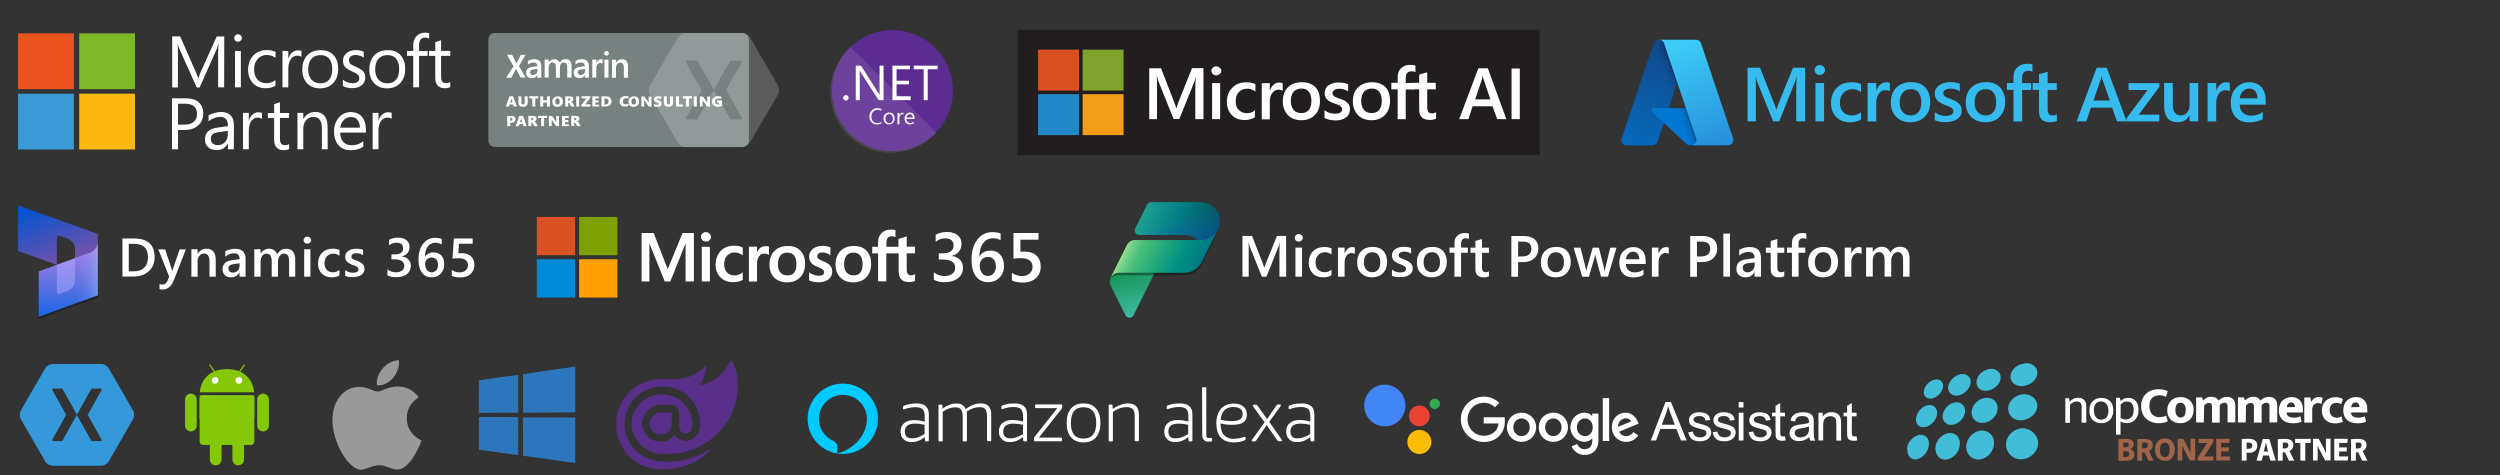 <?xml version="1.0" encoding="utf-8"?>
<!-- Generator: Adobe Illustrator 27.1.0, SVG Export Plug-In . SVG Version: 6.00 Build 0)  -->
<svg version="1.1" id="Layer_1" xmlns="http://www.w3.org/2000/svg" xmlns:xlink="http://www.w3.org/1999/xlink" x="0px" y="0px"
	 viewBox="0 0 2487 473" style="enable-background:new 0 0 2487 473;" xml:space="preserve">
<rect x="0" y="0" width="2487" height="473" fill="#333333" stroke="none"/>
<style type="text/css">
	.st0{fill-rule:evenodd;clip-rule:evenodd;fill:#778180;}
	.st1{fill-rule:evenodd;clip-rule:evenodd;fill:#FFFFFF;}
	.st2{fill-rule:evenodd;clip-rule:evenodd;fill:#FFFFFF;fill-opacity:0.2;}
	.st3{fill:#5C2D91;}
	.st4{opacity:0.1;fill:#FFFFFF;enable-background:new    ;}
	.st5{fill:#FFFFFF;}
	.st6{fill:#F2F2F2;}
	.st7{fill-rule:evenodd;clip-rule:evenodd;fill:#D95022;}
	.st8{fill-rule:evenodd;clip-rule:evenodd;fill:#7FA100;}
	.st9{fill-rule:evenodd;clip-rule:evenodd;fill:#008BD6;}
	.st10{fill-rule:evenodd;clip-rule:evenodd;fill:#FFA000;}
	.st11{fill:#00CAFF;}
	.st12{fill-rule:evenodd;clip-rule:evenodd;fill:#34A853;}
	.st13{fill-rule:evenodd;clip-rule:evenodd;fill:#EA4335;}
	.st14{fill-rule:evenodd;clip-rule:evenodd;fill:#FBBC04;}
	.st15{fill-rule:evenodd;clip-rule:evenodd;fill:#4285F4;}
	.st16{enable-background:new    ;}
	.st17{fill:#3498DB;}
	.st18{fill:#85C808;}
	.st19{fill-rule:evenodd;clip-rule:evenodd;fill:#999999;}
	.st20{fill:#593089;}
	.st21{fill:#2E76BB;}
	.st22{fill:#E9541F;}
	.st23{fill:#7DB828;}
	.st24{fill:#399AD5;}
	.st25{fill:#FAB811;}
	.st26{fill:#221E20;}
	.st27{fill:#D95123;}
	.st28{fill:#80A32B;}
	.st29{fill:#2289C9;}
	.st30{fill:#F39E1A;}
	.st31{fill:url(#SVGID_1_);}
	.st32{fill:#0078D4;}
	.st33{fill:url(#SVGID_00000130634282060599019760000013684878113447835288_);}
	.st34{fill:url(#SVGID_00000080923135579686384360000016206290674427079578_);}
	.st35{fill:#36BBEE;}
	.st36{fill:url(#SVGID_00000134969523065681012430000009752292881268920468_);}
	.st37{fill:url(#SVGID_00000160182117821208094730000006152468693987231396_);}
	.st38{fill:url(#SVGID_00000129181013425349783380000016259840746482699688_);}
	.st39{opacity:0.24;enable-background:new    ;}
	.st40{opacity:0.32;enable-background:new    ;}
	.st41{fill:url(#SVGID_00000000930142577053391220000002834763833750266284_);}
	.st42{opacity:0.7;fill:url(#SVGID_00000116214185348444202580000015585195899413505970_);enable-background:new    ;}
	.st43{fill:url(#SVGID_00000118388034977200272970000014939049813104366740_);}
	.st44{fill-opacity:0.24;}
	.st45{fill-opacity:0.32;}
	.st46{fill:url(#SVGID_00000083802880948957143320000008655195557071421835_);}
	.st47{opacity:0.5;fill:url(#SVGID_00000075151189746799026970000002166861319839090822_);enable-background:new    ;}
	.st48{opacity:0.5;fill:#B0ADFF;enable-background:new    ;}
	.st49{fill:#41BDD7;}
	.st50{fill:#9F6449;}
</style>
<g>
	<path class="st0" d="M492.3,32.8h246.2c3.6,0,6.5,2.9,6.5,6.5v100.4c0,3.6-2.9,6.5-6.5,6.5H492.3c-3.6,0-6.5-2.9-6.5-6.5V39.3
		C485.9,35.7,488.8,32.8,492.3,32.8z"/>
	<path class="st1" d="M518,77.3l-4.6-8.8l-4.7,8.8h-5.1l7.2-11.3l-6.4-11.5h5.1l4.2,8.6l4.5-8.6h4.7l-6.6,11.2l6.7,11.5h-5L518,77.3
		L518,77.3z M534.5,77.3v-2.4h-0.1c-1.3,2-3,2.9-5.3,2.9c-1.7,0-3.1-0.5-4.2-1.4c-1-0.9-1.5-2.3-1.5-3.9c0-3.5,2-5.4,5.9-5.9
		l5.2-0.7c0-2.4-1.2-3.7-3.4-3.7s-4.2,0.7-5.9,2v-3.6c0.7-0.5,1.6-0.8,2.9-1.2c1.3-0.3,2.4-0.5,3.5-0.5c4.6,0,6.9,2.3,6.9,7.1v11.3
		H534.5L534.5,77.3z M530.6,69.1c-1.2,0.1-2.1,0.5-2.5,0.9c-0.5,0.5-0.7,1.2-0.7,2c0,0.7,0.2,1.4,0.8,1.9s1.3,0.7,2.2,0.7
		c1.2,0,2.2-0.5,3-1.3s1.2-1.9,1.2-3.1v-1.6L530.6,69.1L530.6,69.1z M564.3,77.3V67.2c0-1.6-0.2-2.9-0.8-3.7
		c-0.5-0.8-1.4-1.3-2.8-1.3c-1,0-2,0.5-2.7,1.5c-0.7,0.9-1,2.2-1,3.5v10.1h-4V66.7c0-3-1.2-4.6-3.5-4.6c-1,0-2,0.5-2.7,1.4
		s-1,2.1-1,3.6v10.1h-4V59.3h4v2.8h0.1c1.3-2.1,3.2-3.2,5.7-3.2c1.2,0,2.2,0.3,3.1,0.9c0.9,0.6,1.6,1.5,2,2.5c1.4-2.3,3.4-3.5,6-3.5
		c3.9,0,5.9,2.4,5.9,7.3v11.1L564.3,77.3L564.3,77.3z M581.8,77.3v-2.4h-0.1c-1.3,2-3,2.9-5.3,2.9c-1.7,0-3.1-0.5-4.2-1.4
		c-1-0.9-1.5-2.3-1.5-3.9c0-3.5,2-5.4,5.9-5.9l5.2-0.7c0-2.4-1.2-3.7-3.4-3.7s-4.2,0.7-5.9,2v-3.6c0.7-0.5,1.6-0.8,2.9-1.2
		c1.3-0.3,2.4-0.5,3.5-0.5c4.6,0,6.9,2.3,6.9,7.1v11.3H581.8L581.8,77.3z M578,69.1c-1.2,0.1-2.1,0.5-2.5,0.9
		c-0.5,0.5-0.7,1.2-0.7,2c0,0.7,0.2,1.4,0.8,1.9s1.3,0.7,2.2,0.7c1.2,0,2.2-0.5,3-1.3s1.2-1.9,1.2-3.1v-1.6L578,69.1L578,69.1z
		 M599.4,63.3c-0.7-0.5-1.5-0.6-2.3-0.6c-1.2,0-2.1,0.5-2.9,1.5c-0.7,1-1,2.3-1,3.9v9.1h-4v-18h4v3.5h0.1c0.8-2.5,2.4-3.8,4.6-3.8
		c0.7,0,1.3,0.1,1.6,0.2L599.4,63.3L599.4,63.3z M603.3,55.4c-0.7,0-1.3-0.2-1.7-0.7s-0.7-1-0.7-1.6c0-0.7,0.2-1.3,0.7-1.7
		c0.5-0.5,1.2-0.7,1.7-0.7c0.7,0,1.3,0.2,1.7,0.7c0.5,0.5,0.7,1,0.7,1.7s-0.2,1.2-0.7,1.6C604.7,55.1,604.1,55.4,603.3,55.4
		L603.3,55.4z M601.3,77.3v-18h4v17.9L601.3,77.3L601.3,77.3z M620.6,77.3v-10c0-3.4-1.2-5-3.6-5c-1.2,0-2.2,0.5-3,1.4
		s-1.2,2.1-1.2,3.5v10.2h-4v-18h4v2.9h0.1c1.3-2.2,3.2-3.4,5.8-3.4c4,0,6,2.4,6,7.4v11H620.6L620.6,77.3z"/>
	<g transform="translate(-2)">
		<path class="st2" d="M684.8,32.8c-3.5,0-6.9,2-8.7,5l-27.4,46.9c-1.7,3-1.7,6.9,0,9.8l27.4,46.9c1.7,3,5.2,5,8.7,5h54.8
			c3.5,0,6.9-2,8.7-5l27.4-46.9c1.7-3,1.7-6.9,0-9.8l-27.3-46.9c-1.7-3-5.2-5-8.7-5L684.8,32.8L684.8,32.8z M685.2,60.2
			c0.1,0,0.1,0,0.2,0h9.5c0.5,0,0.8,0.2,1,0.6L712,88.9c0.1,0.1,0.1,0.3,0.1,0.5c0-0.1,0.1-0.3,0.1-0.5l16.1-28.1
			c0.2-0.3,0.6-0.6,1-0.6h9.5c0.8,0,1.5,1,1,1.7l-15.6,27.5l15.7,27.5c0.5,0.7-0.2,1.9-1,1.9h-9.5c-0.5,0-0.8-0.2-1-0.7L712.2,90
			c-0.1-0.1-0.1-0.3-0.1-0.5c0,0.1-0.1,0.3-0.1,0.5l-16,28.2c-0.2,0.3-0.6,0.6-1,0.7h-9.5c-0.8,0-1.5-1-1-1.9L700,89.5L684.3,62
			C684.1,61.3,684.5,60.3,685.2,60.2L685.2,60.2z"/>
	</g>
	<g>
		<path class="st1" d="M514.3,106h-3.2l-0.7-2.1H507l-0.7,2.1h-3.2l3.8-10.2h3.6L514.3,106z M509.8,102l-0.8-2.5
			c-0.1-0.3-0.2-0.8-0.2-1.2h-0.1c0,0.1,0,0.3-0.1,0.5l-0.2,0.7l-0.8,2.5H509.8z M525,101.6c0,3.1-1.6,4.6-4.7,4.6s-4.6-1.5-4.6-4.5
			v-5.9h3v5.8c0,1.6,0.6,2.4,1.6,2.4s1.6-0.8,1.6-2.3v-5.9h3L525,101.6 M535.5,97.9h-3v8.1h-3v-8.1h-3v-2.2h9V97.9 M547.1,106h-3v-4
			h-3.7v4h-3V95.8h3v3.9h3.7v-3.9h3V106 M554.6,106.3c-0.8,0-1.5-0.1-2.2-0.3c-0.6-0.2-1.2-0.6-1.7-1c-0.5-0.5-0.8-1-1-1.6
			c-0.2-0.7-0.3-1.4-0.3-2.1c0-0.8,0.1-1.5,0.3-2.2s0.7-1.3,1.2-1.7c0.5-0.5,1-0.8,1.7-1.2c0.7-0.2,1.5-0.3,2.3-0.3s1.5,0.1,2.2,0.3
			c0.7,0.2,1.2,0.6,1.6,1c0.5,0.5,0.8,1,1,1.6c0.2,0.7,0.3,1.4,0.3,2.1c0,0.8-0.1,1.5-0.3,2.2c-0.5,1.3-1.5,2.3-2.9,2.8
			C556.2,106,555.4,106.3,554.6,106.3z M554.7,97.8c-0.3,0-0.7,0.1-1,0.2s-0.6,0.3-0.7,0.7c-0.2,0.2-0.3,0.6-0.5,1
			c-0.1,0.5-0.1,0.8-0.1,1.3s0,0.9,0.1,1.3c0.1,0.3,0.2,0.7,0.5,0.9s0.5,0.5,0.7,0.6s0.6,0.2,0.9,0.2c0.3,0,0.7-0.1,0.9-0.2
			s0.6-0.3,0.7-0.6c0.2-0.2,0.3-0.6,0.5-0.9c0.1-0.5,0.1-0.8,0.1-1.3c0-1-0.2-1.7-0.6-2.3C556,98,555.5,97.8,554.7,97.8z M571.7,106
			h-3.5l-1.4-2.4c-0.1-0.2-0.2-0.5-0.5-0.7c-0.1-0.1-0.2-0.3-0.3-0.5c-0.1-0.1-0.2-0.2-0.3-0.2c0,0-0.1,0-0.3,0h-0.1v3.8h-3V95.8h4
			c2.8,0,4.2,0.9,4.2,2.8c0,0.3-0.1,0.7-0.2,0.9s-0.2,0.6-0.5,0.8c-0.2,0.2-0.5,0.5-0.7,0.6c-0.3,0.1-0.6,0.3-0.9,0.5l0,0
			c0.3,0.1,0.7,0.3,1,0.6c0.2,0.2,0.6,0.6,0.8,1C569.9,103,571.7,106,571.7,106z M565.3,97.7v2.5h0.5c0.5,0,0.8-0.1,1-0.3
			c0.2-0.2,0.3-0.6,0.3-1c0-0.5-0.1-0.7-0.3-0.9c-0.2-0.1-0.6-0.2-1-0.2L565.3,97.7L565.3,97.7z M573.2,95.8h3V106h-3V95.8z
			 M587.3,106h-9.1v-1.5l5.1-6.6h-4.7v-2.2h8.7v1.5l-5.1,6.6h5.1V106 M596.1,106h-6.8V95.8h6.5v2.1h-3.5v2h3.2v2.1h-3.2v2.1h3.7
			L596.1,106 M598.3,106V95.8h4c4,0,6,1.6,6,5c0,0.8-0.1,1.5-0.5,2.2c-0.2,0.6-0.7,1.2-1.3,1.6s-1.2,0.8-1.9,1
			c-0.8,0.2-1.6,0.3-2.4,0.3L598.3,106z M601.4,97.9v6.1h1c0.5,0,0.8-0.1,1.2-0.2c0.3-0.1,0.7-0.3,0.9-0.6s0.5-0.6,0.6-1
			c0.1-0.3,0.2-0.8,0.2-1.3s-0.1-0.8-0.2-1.3c-0.2-0.7-0.8-1.3-1.5-1.5c-0.3-0.1-0.8-0.2-1.3-0.2C602.4,97.9,601.4,97.9,601.4,97.9z
			 M625,105.4c-0.8,0.3-1.9,0.6-3.2,0.6c-0.8,0-1.6-0.1-2.3-0.3c-0.7-0.2-1.3-0.6-1.7-1c-0.5-0.5-0.8-1-1.2-1.6
			c-0.2-0.7-0.3-1.4-0.3-2.1c0-0.8,0.1-1.5,0.5-2.2c0.3-0.7,0.7-1.3,1.3-1.7c0.6-0.5,1.2-0.8,1.9-1.2c0.8-0.2,1.6-0.5,2.4-0.3
			c1.2,0,2.1,0.1,2.8,0.3v2.4c-0.7-0.5-1.5-0.6-2.4-0.6c-0.5,0-0.9,0.1-1.3,0.2c-0.8,0.2-1.4,0.8-1.7,1.6c-0.1,0.5-0.2,0.9-0.2,1.3
			c0,0.5,0.1,0.9,0.2,1.3s0.3,0.7,0.6,0.9s0.6,0.5,1,0.6c0.3,0.1,0.8,0.2,1.3,0.2c0.9,0,1.7-0.2,2.5-0.7v2.3"/>
		<path class="st1" d="M630.4,106.3c-0.8,0-1.5-0.1-2.2-0.3c-0.6-0.2-1.2-0.6-1.7-1c-0.5-0.5-0.8-1-1-1.6c-0.2-0.7-0.3-1.4-0.3-2.1
			c0-0.8,0.1-1.5,0.3-2.2s0.6-1.3,1.2-1.7c0.5-0.5,1-0.8,1.7-1.2c0.7-0.2,1.5-0.3,2.3-0.3s1.5,0.1,2.2,0.3c0.7,0.2,1.2,0.6,1.6,1
			c0.5,0.5,0.8,1,1,1.6c0.2,0.7,0.3,1.4,0.3,2.1c0,0.8-0.1,1.5-0.3,2.2c-0.2,0.6-0.6,1.2-1.2,1.7c-0.5,0.5-1,0.8-1.7,1
			C632,106,631.2,106.3,630.4,106.3z M630.5,97.8c-0.3,0-0.7,0.1-1,0.2s-0.6,0.3-0.7,0.7c-0.2,0.3-0.3,0.6-0.5,1
			c-0.1,0.5-0.1,0.8-0.1,1.3s0,0.9,0.1,1.3c0.1,0.3,0.2,0.7,0.5,0.9s0.5,0.5,0.7,0.6s0.6,0.2,0.9,0.2s0.7-0.1,0.9-0.2
			s0.6-0.3,0.7-0.6c0.2-0.2,0.3-0.6,0.5-0.9c0.1-0.3,0.1-0.8,0.1-1.3c0-1-0.2-1.7-0.6-2.3C631.8,98,631.2,97.8,630.5,97.8z
			 M648.2,106h-3l-3.9-5.6c-0.1-0.1-0.2-0.3-0.3-0.5c-0.1-0.1-0.1-0.2-0.2-0.3l0,0c0,0.2,0,0.5,0,0.7s0,0.6,0,1v4.7H638V96h3.1
			l3.7,5.3c0.1,0.1,0.2,0.3,0.3,0.5c0.1,0.1,0.2,0.3,0.2,0.5l0,0c0-0.2,0-0.3,0-0.6c0-0.3,0-0.6,0-0.9V96h2.8L648.2,106
			 M650.6,105.7v-2.4c0.5,0.3,0.9,0.6,1.5,0.8c0.6,0.1,1,0.2,1.6,0.2s1-0.1,1.3-0.2c0.2-0.1,0.5-0.3,0.5-0.7c0-0.1,0-0.2-0.1-0.3
			c-0.1-0.1-0.2-0.2-0.3-0.3c-0.2-0.1-0.5-0.2-0.7-0.3c-0.3-0.1-0.8-0.3-1.2-0.5c-0.8-0.3-1.5-0.8-2-1.3c-0.5-0.6-0.6-1.2-0.6-1.9
			c0-0.6,0.1-1,0.3-1.4c0.2-0.3,0.6-0.7,0.9-0.9c0.5-0.2,0.9-0.5,1.4-0.6s1.2-0.1,1.7-0.1s1.2,0,1.6,0.1c0.5,0.1,0.8,0.1,1.3,0.3
			v2.3c-0.2-0.1-0.5-0.2-0.6-0.3c-0.7-0.2-1.4-0.3-2.1-0.3c-0.6,0-0.9,0.1-1.3,0.2c-0.3,0.1-0.5,0.3-0.5,0.6c0,0.1,0,0.2,0.1,0.3
			c0.1,0.1,0.2,0.2,0.3,0.2c0.1,0.1,0.3,0.2,0.7,0.2c0.2,0.1,0.6,0.2,1,0.3c0.9,0.3,1.6,0.8,2.1,1.3c0.5,0.6,0.7,1.3,0.7,2.1
			c0,1-0.3,1.9-1.2,2.3c-0.8,0.6-1.9,0.8-3.4,0.8c-0.6,0-1.3,0-1.7-0.1C651.5,106,651.1,105.8,650.6,105.7 M669.7,101.6
			c0,3.1-1.6,4.6-4.7,4.6c-3.1,0-4.6-1.5-4.6-4.5v-5.9h3v5.8c0,1.6,0.6,2.4,1.6,2.4s1.6-0.8,1.6-2.3v-5.9h3v5.8 M679.2,106h-6.7
			V95.8h3v8.1h3.7V106 M688.3,97.9h-3v8.1h-3v-8.1h-3v-2.2h9V97.9 M690.2,95.8h3V106h-3V95.8z M706.3,106h-2.9l-3.9-5.6
			c-0.1-0.1-0.2-0.3-0.3-0.5c-0.1-0.1-0.1-0.2-0.2-0.3l0,0c0,0.2,0,0.5,0,0.7s0,0.6,0,1v4.7h-2.8V96h3.1l3.7,5.3
			c0.1,0.1,0.2,0.3,0.3,0.5c0.1,0.1,0.2,0.3,0.2,0.5l0,0c0-0.2,0-0.3,0-0.6c0-0.3,0-0.6,0-0.9V96h2.8L706.3,106 M718.4,105.3
			c-0.6,0.3-1.2,0.5-1.9,0.7c-0.7,0.1-1.5,0.2-2.3,0.2s-1.6-0.1-2.4-0.3c-0.7-0.2-1.3-0.6-1.9-1c-0.5-0.5-0.9-1-1.2-1.6
			c-0.2-0.7-0.5-1.4-0.5-2.2c0-0.8,0.1-1.5,0.5-2.2c0.3-0.7,0.7-1.3,1.3-1.7s1.2-0.8,2-1.2c0.8-0.2,1.7-0.5,2.5-0.3
			c1.2,0,2.2,0.1,3.1,0.5v2.3c-0.8-0.5-1.9-0.7-3-0.7c-0.5,0-0.9,0.1-1.4,0.2c-0.8,0.2-1.4,0.9-1.7,1.6c-0.1,0.5-0.2,0.9-0.2,1.3
			c0,0.5,0.1,0.9,0.2,1.3s0.3,0.7,0.6,0.9c0.2,0.2,0.6,0.5,0.8,0.6c0.3,0.1,0.7,0.2,1.2,0.2c0.2,0,0.5,0,0.6,0s0.3-0.1,0.5-0.1V102
			h-1.7v-2.1h4.9L718.4,105.3 M507.6,122v3.5h-3v-10.2h3.9c2.9,0,4.3,1,4.3,3.2c0,0.6-0.1,1-0.3,1.5s-0.5,0.8-0.8,1.2
			c-0.3,0.3-0.8,0.6-1.3,0.7c-0.6,0.2-1.2,0.2-1.7,0.2h-1V122H507.6z M507.6,117.2v2.9h0.7c0.9,0,1.4-0.5,1.4-1.5
			c0-0.9-0.5-1.4-1.4-1.4H507.6z M524,125.5h-3.2l-0.6-2.1h-3.4l-0.7,2.1h-3.2l3.8-10.2h3.6L524,125.5z M519.5,121.4l-0.8-2.5
			c-0.1-0.3-0.2-0.8-0.2-1.2h-0.1c0,0.1,0,0.3-0.1,0.5l-0.2,0.7l-0.8,2.5H519.5z M535,125.5h-3.5l-1.4-2.4c-0.1-0.2-0.2-0.5-0.5-0.7
			c-0.1-0.1-0.2-0.3-0.3-0.5c-0.1-0.1-0.2-0.2-0.3-0.2s-0.2-0.1-0.3-0.1h-0.1v3.8h-3v-10.2h4c2.8,0,4.2,0.9,4.2,2.8
			c0,0.3-0.1,0.7-0.2,0.9c-0.1,0.2-0.2,0.6-0.5,0.8c-0.2,0.2-0.5,0.5-0.7,0.6c-0.3,0.1-0.6,0.3-0.9,0.5l0,0c0.3,0.1,0.7,0.3,1,0.6
			c0.2,0.2,0.6,0.6,0.8,1L535,125.5z M528.6,117.1v2.5h0.5c0.5,0,0.8-0.1,1-0.3c0.2-0.2,0.3-0.6,0.3-1c0-0.5-0.1-0.7-0.3-0.9
			c-0.2-0.1-0.6-0.2-1-0.2C529,117.1,528.6,117.1,528.6,117.1z M544.3,117.4h-3v8.1h-3v-8.1h-3v-2.2h9V117.4 M556.2,125.5h-3
			l-3.9-5.6c-0.1-0.1-0.2-0.3-0.3-0.5c-0.1-0.1-0.1-0.2-0.2-0.3l0,0c0,0.2,0,0.5,0,0.7s0,0.6,0,1v4.7H546v-10.2h3.1l3.7,5.3
			c0.1,0.1,0.2,0.3,0.3,0.5c0.1,0.1,0.2,0.3,0.2,0.5l0,0c0-0.2,0-0.3,0-0.6c0-0.3,0-0.6,0-0.9v-4.7h2.8v10.1 M565.9,125.5h-6.8
			v-10.2h6.6v2.1h-3.5v2h3.2v2.1h-3.2v2.1h3.7V125.5 M577.7,125.5h-3.5l-1.4-2.4c-0.1-0.2-0.2-0.5-0.5-0.7c-0.1-0.1-0.2-0.3-0.3-0.5
			s-0.2-0.2-0.3-0.2s-0.2-0.1-0.3-0.1h-0.1v3.8h-3v-10.2h4c2.8,0,4.2,0.9,4.2,2.8c0,0.3-0.1,0.7-0.2,0.9c-0.1,0.2-0.2,0.6-0.5,0.8
			c-0.2,0.2-0.5,0.5-0.7,0.6c-0.3,0.2-0.6,0.3-0.9,0.5l0,0c0.3,0.1,0.7,0.3,1,0.6c0.2,0.2,0.6,0.6,0.8,1
			C575.9,122.5,577.7,125.5,577.7,125.5z M571.2,117.1v2.5h0.5c0.5,0,0.8-0.1,1-0.3c0.2-0.2,0.3-0.6,0.3-1c0-0.5-0.1-0.7-0.3-0.9
			c-0.2-0.1-0.6-0.2-1-0.2C571.7,117.1,571.2,117.1,571.2,117.1z"/>
	</g>
</g>
<g>
	<circle class="st3" cx="887.8" cy="90.2" r="60.2"/>
	<path class="st4" d="M846.1,46.9c-24.8,22.1-27,60.2-4.9,85s60.2,27,85,4.9c1.7-1.5,3.4-3.2,4.9-4.9L846.1,46.9z"/>
	<path class="st5" d="M841.5,100c-0.7,0-1.4-0.3-1.9-0.8s-0.8-1.2-0.8-1.9c0-0.7,0.3-1.4,0.8-1.9s1.2-0.8,1.9-0.8s1.4,0.3,1.9,0.8
		s0.8,1.2,0.8,1.9c0,0.7-0.3,1.4-0.8,1.9C842.9,99.8,842.2,100,841.5,100z"/>
	<path class="st5" d="M878.9,99.6H874l-17.6-27.4c-0.4-0.7-0.8-1.4-1.1-2.1h-0.2c0.2,1.6,0.2,3.1,0.2,4.7v24.8h-4V65.3h5.2
		l17.2,26.9c0.7,1.1,1.2,1.9,1.4,2.3h0.1c-0.2-1.7-0.3-3.4-0.2-5V65.3h4v34.3C879,99.6,878.9,99.6,878.9,99.6z"/>
	<path class="st5" d="M906,99.6h-18.2V65.3h17.4v3.6h-13.3v11.4h12.4v3.6h-12.4v11.9H906V99.6z"/>
	<path class="st5" d="M932.9,68.9h-10v30.7h-4V68.9H909v-3.6h23.8v3.6H932.9z"/>
	<path class="st6" d="M876.7,122.9c-1.4,0.7-2.9,1-4.4,0.9c-2,0.1-4-0.7-5.4-2.2s-2.1-3.6-2-5.6c-0.1-2.3,0.7-4.5,2.3-6.1
		c1.5-1.6,3.6-2.4,5.8-2.3c1.3,0,2.6,0.2,3.8,0.7v1.9c-1.2-0.6-2.4-1-3.8-0.9c-1.7,0-3.3,0.6-4.4,1.9c-1.2,1.3-1.8,3.1-1.7,4.9
		c-0.1,1.7,0.5,3.3,1.6,4.6c1.1,1.2,2.6,1.8,4.2,1.7c1.4,0,2.9-0.3,4.1-1.1L876.7,122.9z"/>
	<path class="st6" d="M884.4,123.8c-1.5,0-3-0.6-4-1.7s-1.6-2.7-1.5-4.2c-0.1-1.6,0.5-3.2,1.6-4.4c1.1-1.1,2.6-1.7,4.2-1.6
		c1.5-0.1,2.9,0.5,3.9,1.6c1,1.2,1.5,2.7,1.4,4.3c0.1,1.6-0.5,3.1-1.5,4.3C887.5,123.2,886,123.9,884.4,123.8z M884.6,113.5
		c-1,0-2.1,0.4-2.7,1.2c-0.7,0.9-1.1,2.1-1,3.3c-0.1,1.1,0.3,2.3,1,3.2c0.7,0.8,1.7,1.2,2.7,1.2c1,0.1,2-0.4,2.7-1.1
		c0.7-0.9,1-2.1,0.9-3.2c0.1-1.2-0.3-2.3-0.9-3.3C886.6,113.9,885.6,113.5,884.6,113.5z"/>
	<path class="st6" d="M898.8,114.1c-0.4-0.3-0.9-0.4-1.4-0.4c-0.8,0-1.5,0.4-1.9,1.1c-0.6,0.9-0.8,1.9-0.8,3v5.8h-1.9v-11.3h1.9v2.4
		l0,0c0.2-0.7,0.6-1.4,1.2-1.9c0.5-0.4,1.1-0.7,1.8-0.7c0.4,0,0.7,0,1.1,0.2L898.8,114.1L898.8,114.1z"/>
	<path class="st6" d="M909.8,118.4h-8c-0.1,1.1,0.3,2.1,1,2.9c0.7,0.7,1.7,1.1,2.7,1c1.3,0,2.5-0.5,3.5-1.3v1.7
		c-1.2,0.8-2.5,1.1-3.9,1.1c-1.4,0.1-2.8-0.5-3.8-1.5c-1-1.2-1.5-2.8-1.4-4.3c-0.1-1.6,0.5-3.1,1.5-4.3c0.9-1.1,2.3-1.7,3.8-1.7
		c1.3-0.1,2.6,0.5,3.4,1.4c0.9,1.1,1.3,2.6,1.2,4V118.4z M908,116.9c0-0.9-0.2-1.7-0.8-2.4c-0.5-0.6-1.3-0.9-2.1-0.9
		s-1.6,0.3-2.2,0.9c-0.6,0.7-1,1.5-1.1,2.4H908z"/>
</g>
<g>
	<g>
		<path class="st5" d="M929,278.3v-7.4c3.2,2.5,6.7,3.7,10.6,3.7c3.2,0,5.8-0.8,7.7-2.2c2-1.5,2.9-3.4,2.9-6c0-5.4-4.2-8.2-12.6-8.2
			h-3.7V252h3.6c7.4,0,11.1-2.6,11.1-7.8c0-4.8-2.9-7.1-8.7-7.1c-3.2,0-6.2,1.2-9.1,3.4v-6.9c3.3-1.9,7.1-2.8,11.6-2.8
			c4.2,0,7.7,1.1,10.3,3.2c2.6,2.1,3.8,4.9,3.8,8.3c0,6.4-3.2,10.5-9.7,12.3v0.1c3.4,0.4,6.2,1.6,8.2,3.7s3,4.8,3,7.8
			c0,4.4-1.6,7.8-4.9,10.5c-3.3,2.6-7.5,4-12.8,4C935.8,280.9,932,280,929,278.3z"/>
		<path class="st5" d="M995.4,232.3v6.7c-2.4-1.3-4.9-2-7.5-2c-4.1,0-7.4,1.7-9.9,5s-3.7,7.8-3.7,13.4h0.1c2.1-4.1,5.8-6.1,10.9-6.1
			c4.1,0,7.4,1.3,9.8,4.1c2.4,2.8,3.7,6.4,3.7,11c0,4.8-1.5,8.7-4.5,11.8c-3,3-6.7,4.5-11.4,4.5c-5.2,0-9.1-2-12-5.8
			s-4.4-9.3-4.4-16.3c0-8.5,1.9-15.2,5.7-20.2s8.9-7.5,15.1-7.5C990.6,230.9,993.4,231.4,995.4,232.3z M982.8,255.6
			c-2.4,0-4.4,0.8-6,2.5c-1.5,1.7-2.2,3.7-2.2,6c0,2.9,0.8,5.4,2.2,7.4c1.5,2.1,3.4,3,6,3c2.4,0,4.2-0.9,5.7-2.6
			c1.5-1.9,2.2-4.1,2.2-6.7c0-3-0.7-5.4-2.1-7C987.3,256.4,985.3,255.6,982.8,255.6z"/>
		<path class="st5" d="M1006.6,278.9v-7.5c3.2,2.1,6.4,3.2,9.7,3.2s6-0.8,7.9-2.5c2-1.7,3-4,3-6.7s-1.1-4.9-3-6.4s-4.9-2.2-8.7-2.2
			c-1.3,0-3.7,0.1-7.3,0.4v-25.4h24.9v6.6h-18v12c1.5-0.1,2.8-0.1,4.1-0.1c5.2,0,9.1,1.3,11.9,4c2.8,2.7,4.2,6.2,4.2,10.9
			c0,4.8-1.6,8.6-4.8,11.5c-3.2,2.9-7.5,4.4-13.2,4.4C1012.4,280.9,1009,280.3,1006.6,278.9z"/>
	</g>
	<g>
		<g>
			<path class="st1" d="M893.7,252.1h-12v27.8h-8.2v-27.8h-5.8v-6.6h5.8v-4.8c0-3.6,1.2-6.6,3.6-8.9c2.4-2.4,5.4-3.4,9.1-3.4
				c0.9,0,1.9,0,2.6,0.1c0.8,0.1,1.5,0.3,2,0.4v7c-0.3-0.1-0.8-0.4-1.5-0.5c-0.7-0.3-1.5-0.4-2.2-0.4c-1.7,0-3,0.5-4,1.6
				c-0.9,1.1-1.3,2.6-1.3,4.8v4.1h12v-7.8l8.2-2.5v10.2h8.2v6.6H902v16.1c0,2.1,0.4,3.6,1.2,4.5s2,1.3,3.7,1.3
				c0.5,0,1.1-0.1,1.7-0.4c0.7-0.3,1.2-0.5,1.7-0.8v6.7c-0.5,0.3-1.3,0.5-2.5,0.8s-2.4,0.4-3.6,0.4c-3.4,0-6-0.9-7.7-2.8
				s-2.5-4.6-2.5-8.2V252h-0.3L893.7,252.1L893.7,252.1z M839.7,262.9c0,3.6,0.8,6.4,2.5,8.2c1.6,1.9,4,2.9,7,2.9
				c2.9,0,5.2-0.9,6.7-2.9c1.6-1.9,2.2-4.8,2.2-8.5s-0.8-6.5-2.4-8.5c-1.6-1.9-3.8-2.8-6.7-2.8s-5.3,0.9-6.9,2.9
				C840.5,256.4,839.7,259.2,839.7,262.9z M831.2,263.2c0-5.7,1.6-10.2,4.9-13.5c3.2-3.3,7.7-5,13.4-5c5.4,0,9.7,1.6,12.6,4.8
				c3,3.2,4.5,7.5,4.5,13c0,5.6-1.6,10.1-4.8,13.4s-7.5,5-13.1,5c-5.3,0-9.5-1.6-12.7-4.8C832.8,273,831.2,268.6,831.2,263.2z
				 M813,254.6c0,1.2,0.4,2.1,1.1,2.8c0.8,0.7,2.4,1.5,4.9,2.5c3.3,1.3,5.6,2.8,6.9,4.4c1.3,1.6,2,3.6,2,5.8c0,3.3-1.2,5.8-3.7,7.8
				s-5.8,2.9-10.1,2.9c-1.5,0-3-0.1-4.8-0.5c-1.7-0.4-3.2-0.8-4.4-1.3v-8c1.5,1.1,3,1.9,4.8,2.4c1.7,0.7,3.3,0.9,4.6,0.9
				c1.9,0,3.2-0.3,4.1-0.8c0.9-0.5,1.3-1.3,1.3-2.6c0-1.1-0.4-2.1-1.3-2.8c-0.9-0.8-2.6-1.7-5.2-2.6c-3-1.2-5.2-2.6-6.4-4.2
				s-1.9-3.6-1.9-6c0-3,1.2-5.7,3.7-7.7s5.7-3,9.7-3c1.2,0,2.5,0.1,4.1,0.4c1.5,0.3,2.8,0.7,3.7,1.1v7.7c-1.1-0.7-2.4-1.3-3.7-1.9
				c-1.5-0.5-2.9-0.8-4.2-0.8c-1.6,0-2.8,0.3-3.6,0.9C813.9,252.6,813,253.5,813,254.6z M773.9,262.9c0,3.6,0.8,6.4,2.5,8.2
				c1.6,1.9,4,2.9,7,2.9c2.9,0,5.2-0.9,6.7-2.9c1.6-1.9,2.2-4.8,2.2-8.5s-0.8-6.5-2.4-8.5c-1.6-1.9-3.8-2.8-6.7-2.8
				s-5.3,0.9-6.9,2.9C774.7,256.4,773.9,259.2,773.9,262.9z M765.5,263.2c0-5.7,1.6-10.2,4.9-13.5c3.2-3.3,7.7-5,13.4-5
				c5.4,0,9.7,1.6,12.6,4.8c3,3.2,4.5,7.5,4.5,13c0,5.6-1.6,10.1-4.9,13.4c-3.2,3.3-7.5,5-13.1,5c-5.3,0-9.5-1.6-12.7-4.8
				C767.1,273,765.5,268.6,765.5,263.2z M762,244.9c0.7,0,1.2,0,1.7,0.1s0.9,0.3,1.3,0.4v8.2c-0.4-0.3-1.1-0.7-1.9-0.9
				s-1.9-0.4-2.9-0.4c-2,0-3.7,0.8-5,2.5s-2.1,4.2-2.1,7.8v17.5H745v-34.7h8.1v5.4h0.1c0.8-1.9,1.9-3.3,3.3-4.4
				C758.1,245.4,759.9,244.9,762,244.9z M730.9,274c1.2,0,2.5-0.3,4-0.8s2.8-1.3,4-2.2v7.5c-1.3,0.8-2.8,1.3-4.4,1.7
				s-3.4,0.5-5.4,0.5c-5,0-9.3-1.6-12.4-4.8c-3.2-3.2-4.8-7.3-4.8-12.3c0-5.6,1.6-10.1,4.9-13.8c3.3-3.6,7.8-5.4,13.8-5.4
				c1.5,0,3,0.1,4.6,0.5s2.8,0.8,3.7,1.3v7.8c-1.2-0.9-2.5-1.6-3.8-2.1s-2.6-0.8-4-0.8c-3.2,0-5.8,1.1-7.8,3.2s-2.9,4.9-2.9,8.5
				c0,3.4,0.9,6.2,2.8,8.2C725.1,273.1,727.6,274,730.9,274z M698.1,280h8.1v-34.5h-8.1V280z M697.3,235.5c0-1.3,0.5-2.5,1.5-3.3
				c0.9-0.9,2.1-1.3,3.4-1.3c1.5,0,2.6,0.5,3.6,1.5c0.9,0.9,1.5,2,1.5,3.3s-0.5,2.4-1.5,3.3c-0.9,0.9-2.1,1.3-3.6,1.3
				c-1.3,0-2.5-0.4-3.4-1.3C697.7,237.9,697.3,236.8,697.3,235.5z M690.3,231.8V280H682v-37.7h-0.1l-15,37.7h-5.6l-15.2-37.7H646
				V280h-7.7v-48.2h12l13.8,35.6h0.3l14.6-35.6L690.3,231.8L690.3,231.8z"/>
		</g>
		<g>
			<path class="st7" d="M534,253.9h38.1v-38.1H534V253.9z"/>
		</g>
		<g>
			<path class="st8" d="M576.1,253.9h38.1v-38.1h-38.1V253.9z"/>
		</g>
		<g>
			<path class="st9" d="M534,296h38.1v-38.1H534V296z"/>
		</g>
		<g>
			<path class="st10" d="M576.1,296h38.1v-38.1h-38.1V296z"/>
		</g>
	</g>
</g>
<g>
	<g>
		<path class="st11" d="M838.4,381.6c-19.3,0-35,15.8-35,35s15.6,35,35,35s35-15.8,35-35S857.7,381.6,838.4,381.6z M833,451.1v-6.8
			c0-2.4-1.5-4.7-3.8-5.6c-8.5-3.6-14.6-12.2-14.6-22c0-13.1,10.7-23.9,23.9-23.9s23.9,10.8,23.9,23.9
			C862.3,432.1,850.3,446.6,833,451.1z"/>
		<g>
			<path class="st5" d="M911.4,401.3c8.4,0,12.6,3.6,12.6,10.8V438c0,0.8-0.3,1.1-1.1,1.1h-1.5c-0.8,0-1.1-0.3-1.2-1.1l-0.3-3.2
				c-4.1,3.4-8.5,5-13.1,5c-3.4,0-6-0.9-7.9-2.9c-2.1-1.8-3-4.4-3-7.6c0-3.5,1.2-6.4,3.6-8.4c2.4-2,5.8-3,9.9-3
				c1.5,0,3.2,0.2,5.2,0.4c1.8,0.3,3.6,0.8,5.3,1.2v-6c0-2.9-0.8-5-2.1-6.4c-1.3-1.2-3.8-2-7-2c-3,0-6.2,0.4-9.6,1.5
				c-0.6,0.2-0.9,0.3-1.2,0.4c-0.3,0.2-0.6,0.2-0.8,0.2c-0.6,0-0.9-0.3-0.9-0.9v-1.2c0-0.8,0.3-1.2,0.9-1.5c1.8-0.8,3.8-1.2,6-1.7
				C907.3,401.5,909.4,401.3,911.4,401.3z M910.3,421.4c-6.8,0-10.2,2.6-10.2,7.9c0,4.5,2.4,6.8,7.1,6.8c1.8,0,3.8-0.3,6-1.1
				c2.2-0.8,4.3-1.8,6.6-3.2v-9.2C916.6,421.8,913.4,421.4,910.3,421.4z"/>
			<path class="st5" d="M975.9,401.3c3.4,0,6,0.9,7.6,2.8c1.7,1.8,2.6,4.5,2.6,8.2v25.5c0,0.8-0.3,1.1-1.1,1.1h-2
				c-0.8,0-1.1-0.3-1.1-1.1v-23.7c0-3.2-0.6-5.5-1.7-7c-1.1-1.3-2.9-2.1-5.3-2.1c-4.7,0-9.2,1.5-13.2,4.5c0.2,1.2,0.2,2.3,0.2,3.5
				v25c0,0.8-0.3,1.1-1.1,1.1h-2c-0.8,0-1.1-0.3-1.1-1.1v-23.7c0-3.2-0.6-5.5-1.7-7c-1.1-1.3-2.9-2.1-5.3-2.1
				c-4.5,0-8.8,1.5-12.9,4.4V438c0,0.8-0.3,1.1-1.1,1.1h-2c-0.8,0-1.1-0.3-1.1-1.1v-34.4c0-0.8,0.3-1.1,1.1-1.1h1.5
				c0.8,0,1.2,0.3,1.2,1.1l0.3,2.9c2.1-1.7,4.4-2.9,6.8-3.8c2.4-0.9,4.7-1.3,7-1.3c4.5,0,7.6,1.8,9.2,5.6c2.3-1.8,4.7-3.2,7.3-4.3
				C970.8,401.7,973.3,401.3,975.9,401.3z"/>
			<path class="st5" d="M1009.1,401.3c8.4,0,12.6,3.6,12.6,10.8V438c0,0.8-0.3,1.1-1.1,1.1h-1.5c-0.8,0-1.1-0.3-1.2-1.1l-0.3-3.2
				c-4.1,3.4-8.5,5-13.1,5c-3.4,0-6-0.9-7.9-2.9c-2-2-2.9-4.4-2.9-7.7c0-3.5,1.2-6.4,3.6-8.4c2.4-2,5.8-3,9.9-3
				c1.5,0,3.2,0.2,5.2,0.4c1.8,0.3,3.6,0.8,5.3,1.2v-6.1c0-2.9-0.8-5-2.1-6.4c-1.3-1.2-3.8-2-7-2c-3,0-6.2,0.4-9.6,1.5
				c-0.6,0.2-0.9,0.3-1.2,0.4s-0.6,0.2-0.8,0.2c-0.6,0-0.9-0.3-0.9-0.9v-1.2c0-0.8,0.3-1.2,0.9-1.5c1.8-0.8,3.8-1.2,6-1.7
				C1005,401.5,1007.1,401.3,1009.1,401.3z M1008.2,421.4c-6.8,0-10.2,2.6-10.2,7.9c0,4.5,2.4,6.8,7.1,6.8c1.8,0,3.8-0.3,6-1.1
				c2.1-0.8,4.3-1.8,6.6-3.2v-9.2C1014.2,421.8,1011,421.4,1008.2,421.4z"/>
			<path class="st5" d="M1056.5,436.4v1.5c0,0.8-0.3,1.1-1.1,1.1h-25.7c-0.8,0-1.1-0.3-1.1-1.1v-1.5c0-0.4,0-0.9,0.2-1.2
				c0.2-0.3,0.3-0.6,0.8-1.1l22.2-28.1h-21c-0.8,0-1.1-0.3-1.1-1.1v-1.5c0-0.8,0.3-1.1,1.1-1.1h24.8c0.8,0,1.1,0.3,1.1,1.1v1.5
				c0,0.4,0,0.8-0.2,1.1c-0.2,0.3-0.3,0.8-0.8,1.2l-22.2,28.1h22.2C1056.2,435.4,1056.5,435.7,1056.5,436.4z"/>
			<path class="st5" d="M1077.9,440.1c-5.3,0-9.4-1.7-12.4-5c-3-3.4-4.4-8.2-4.4-14.5s1.5-10.9,4.4-14.3c3-3.4,7.1-5,12.4-5
				s9.4,1.7,12.4,5c3,3.4,4.4,8.1,4.4,14.3s-1.5,10.9-4.4,14.5C1087.4,438.5,1083.3,440.1,1077.9,440.1z M1077.9,436.3
				c8.4,0,12.6-5.2,12.6-15.6c0-10.3-4.3-15.6-12.6-15.6c-8.4,0-12.6,5.2-12.6,15.6C1065.3,431.2,1069.6,436.3,1077.9,436.3z"/>
			<path class="st5" d="M1122,401.3c3.6,0,6.4,0.9,8.2,2.8c1.8,1.8,2.8,4.5,2.8,8.2v25.5c0,0.8-0.3,1.1-1.1,1.1h-2
				c-0.8,0-1.1-0.3-1.1-1.1v-23.7c0-3.2-0.6-5.5-1.8-7c-1.2-1.3-3.2-2.1-5.8-2.1s-5,0.4-7.3,1.2s-4.5,2-6.8,3.5V438
				c0,0.8-0.3,1.1-1.1,1.1h-2c-0.8,0-1.1-0.3-1.1-1.1v-34.4c0-0.8,0.3-1.1,1.1-1.1h1.5c0.8,0,1.2,0.3,1.2,1.1l0.3,3.2
				c2.3-1.7,4.9-3,7.5-3.9C1117,401.7,1119.6,401.3,1122,401.3z"/>
			<path class="st5" d="M1173.6,401.3c8.4,0,12.6,3.6,12.6,10.8V438c0,0.8-0.3,1.1-1.1,1.1h-1.5c-0.8,0-1.1-0.3-1.2-1.1l-0.3-3.2
				c-4.1,3.4-8.5,5-13.1,5c-3.4,0-6-0.9-7.9-2.9c-2-2-2.9-4.4-2.9-7.7c0-3.5,1.2-6.4,3.6-8.4s5.8-3,9.9-3c1.5,0,3.2,0.2,5.2,0.4
				c1.8,0.3,3.6,0.8,5.3,1.2v-6.1c0-2.9-0.8-5-2.1-6.4c-1.3-1.2-3.8-2-7-2c-3,0-6.2,0.4-9.6,1.5c-0.6,0.2-0.9,0.3-1.2,0.4
				c-0.3,0.2-0.6,0.2-0.8,0.2c-0.6,0-0.9-0.3-0.9-0.9v-1.2c0-0.8,0.3-1.2,0.9-1.5c1.8-0.8,3.8-1.2,6-1.7
				C1169.5,401.5,1171.6,401.3,1173.6,401.3z M1172.5,421.4c-6.8,0-10.2,2.6-10.2,7.9c0,4.5,2.4,6.8,7.1,6.8c1.8,0,3.8-0.3,6-1.1
				c2.1-0.8,4.3-1.8,6.6-3.2v-9.2C1178.7,421.8,1175.5,421.4,1172.5,421.4z"/>
			<path class="st5" d="M1195.8,386.3c0-0.8,0.3-1.1,1.1-1.1h2c0.8,0,1.1,0.3,1.1,1.1v46.5c0,1.1,0.2,1.8,0.6,2.3
				c0.4,0.4,1.2,0.6,2.3,0.6c0.3,0,0.6,0,0.9,0s0.6,0,0.9,0c0.6,0,1.1,0.3,1.1,1.1v1.3c0,0.6-0.3,0.9-0.9,1.1
				c-0.3,0.2-0.8,0.2-1.2,0.2c-0.6,0-1.1,0-1.5,0c-2,0-3.5-0.6-4.5-1.7c-1.1-1.1-1.7-2.8-1.7-4.7L1195.8,386.3L1195.8,386.3z"/>
			<path class="st5" d="M1236.1,435.1c0.6-0.2,1.1-0.3,1.3-0.4c0.3-0.2,0.6-0.2,0.8-0.2c0.6,0,0.9,0.3,0.9,0.9v1.1
				c0,0.8-0.3,1.2-0.8,1.5c-3.5,1.5-7.1,2.1-11.1,2.1c-5.6,0-9.9-1.7-12.8-4.9c-2.9-3.2-4.4-7.9-4.4-14.1c0-3,0.4-5.8,1.2-8.2
				s2-4.5,3.4-6.2c1.5-1.7,3.4-3,5.5-3.9s4.5-1.3,7.1-1.3c4.3,0,7.5,0.9,9.7,2.9c2.3,2,3.5,4.7,3.5,8.2s-1.2,6-3.6,7.6
				c-2.4,1.7-6.2,2.4-11.4,2.4c-1.8,0-3.6-0.2-5.6-0.3c-1.8-0.2-3.8-0.6-5.6-1.1c0,5.2,1.1,9.2,3.4,11.6s5.5,3.8,9.9,3.8
				C1230.3,436.3,1233.2,436,1236.1,435.1z M1226.8,404.9c-3.6,0-6.6,1.1-8.7,3.2s-3.4,5.3-3.8,9.4c1.8,0.4,3.8,0.9,5.6,1.1
				c1.8,0.3,3.8,0.3,5.6,0.3c3.6,0,6.4-0.6,8.1-1.7s2.6-2.8,2.6-5.2C1236.3,407.4,1233.1,404.9,1226.8,404.9z"/>
			<path class="st5" d="M1260.1,422.9l-10.5,15.4c-0.4,0.6-0.9,0.8-1.5,0.8h-2c-0.6,0-0.9-0.3-0.9-0.8c0-0.2,0.2-0.4,0.4-0.9
				l12.4-17.3l-11.4-15.8c-0.3-0.4-0.4-0.8-0.4-0.9c0-0.6,0.3-0.8,0.9-0.8h2.3c0.6,0,1.2,0.3,1.5,0.8l9.6,13.5l9.4-13.7
				c0.4-0.6,0.9-0.8,1.5-0.8h2c0.6,0,0.9,0.3,0.9,0.8c0,0.2-0.2,0.4-0.4,0.9l-11.3,15.5l12.4,17.6c0.3,0.4,0.4,0.8,0.4,0.9
				c0,0.6-0.3,0.8-0.9,0.8h-2.3c-0.6,0-1.1-0.3-1.5-0.8L1260.1,422.9z"/>
			<path class="st5" d="M1294.9,401.3c8.4,0,12.6,3.6,12.6,10.8V438c0,0.8-0.3,1.1-1.1,1.1h-1.5c-0.8,0-1.1-0.3-1.2-1.1l-0.3-3.2
				c-4.1,3.4-8.5,5-13.1,5c-3.4,0-6-0.9-7.9-2.9c-2-2-2.9-4.4-2.9-7.7c0-3.5,1.2-6.4,3.6-8.4s5.8-3,9.9-3c1.5,0,3.2,0.2,5.2,0.4
				c1.8,0.3,3.6,0.8,5.3,1.2v-6.1c0-2.9-0.8-5-2.1-6.4c-1.3-1.2-3.8-2-7-2c-3,0-6.2,0.4-9.6,1.5c-0.6,0.2-0.9,0.3-1.2,0.4
				c-0.3,0.1-0.6,0.2-0.8,0.2c-0.6,0-0.9-0.3-0.9-0.9v-1.2c0-0.8,0.3-1.2,0.9-1.5c1.8-0.8,3.8-1.2,6-1.7
				C1290.8,401.5,1292.8,401.3,1294.9,401.3z M1293.9,421.4c-6.8,0-10.2,2.6-10.2,7.9c0,4.5,2.4,6.8,7.1,6.8c1.8,0,3.8-0.3,6-1.1
				c2.1-0.8,4.3-1.8,6.6-3.2v-9.2C1300,421.8,1296.9,421.4,1293.9,421.4z"/>
		</g>
	</g>
	<g id="layer1" transform="translate(0,403)">
		<g id="g390" transform="matrix(0.636,0,0,0.636,13.066,-136.699)">
			<g>
				<g id="g388">
					<g id="g386" transform="matrix(3.704,0,0,3.704,102.37,71.463)">
						<path id="path378" class="st12" d="M572.7,40.4c1.2,0,2.2-1,2.2-2.2c0-1.2-1-2.2-2.2-2.2s-2.2,1-2.2,2.2
							C570.5,39.4,571.5,40.4,572.7,40.4"/>
						<path id="path380" class="st13" d="M566.2,47.7c2.4,0,4.4-2,4.4-4.4s-2-4.4-4.4-4.4s-4.4,1.9-4.4,4.4
							C561.8,45.7,563.7,47.7,566.2,47.7"/>
						<path id="path382" class="st14" d="M566.2,59.4c2.8,0,5.1-2.3,5.1-5.1c0-2.8-2.3-5.1-5.1-5.1s-5.1,2.3-5.1,5.1
							C561.1,57.1,563.4,59.4,566.2,59.4"/>
						<path id="path384" class="st15" d="M560.3,38.9c0-4.8-3.9-8.8-8.7-8.8s-8.7,3.9-8.7,8.8s3.9,8.8,8.7,8.8
							C556.5,47.7,560.3,43.8,560.3,38.9z"/>
					</g>
				</g>
			</g>
		</g>
		<g id="g408" transform="matrix(0.636,0,0,0.636,13.066,-136.699)">
			<g>
				<g id="g406">
					<g id="g404" transform="matrix(0.769,0,0,0.769,268.526,91.667)">
						<path id="path392" class="st5" d="M2642.1,235.3c-25.4,0-46.7-20.7-46.7-46.1s21.3-46.1,46.7-46.1c14,0,24,5.5,31.6,12.7
							l-8.9,8.8c-5.4-5.1-12.7-9-22.7-9c-18.5,0-33,14.9-33,33.5s14.5,33.5,33,33.5c12,0,18.9-4.8,23.2-9.2
							c3.6-3.6,5.9-8.8,6.8-15.8H2642V185h42.3c0.5,2.3,0.7,4.9,0.7,7.9c0,9.5-2.6,21.1-10.9,29.5
							C2666.1,230.8,2655.8,235.3,2642.1,235.3z"/>
						<path id="path394" class="st5" d="M2748.6,205.4c0,17.1-13.4,29.7-29.7,29.7s-29.7-12.6-29.7-29.7c0-17.2,13.4-29.7,29.7-29.7
							S2748.6,188.2,2748.6,205.4L2748.6,205.4z M2735.6,205.4c0-10.7-7.7-18-16.7-18s-16.7,7.3-16.7,18c0,10.5,7.7,18,16.7,18
							S2735.6,216,2735.6,205.4z"/>
						<path id="path396" class="st5" d="M2813.3,205.4c0,17.1-13.4,29.7-29.7,29.7c-16.4,0-29.7-12.6-29.7-29.7
							c0-17.2,13.4-29.7,29.7-29.7C2799.9,175.7,2813.3,188.2,2813.3,205.4L2813.3,205.4z M2800.3,205.4c0-10.7-7.7-18-16.7-18
							s-16.7,7.3-16.7,18c0,10.5,7.7,18,16.7,18S2800.3,216,2800.3,205.4z"/>
						<path id="path398" class="st5" d="M2875.3,177.6v53.2c0,21.9-12.9,30.9-28.2,30.9c-14.4,0-23-9.7-26.3-17.5l11.3-4.7
							c2,4.8,7,10.5,14.9,10.5c9.8,0,15.8-6.1,15.8-17.4v-4.3h-0.5c-2.9,3.6-8.5,6.7-15.6,6.7c-14.8,0-28.4-12.9-28.4-29.6
							s13.6-29.8,28.4-29.8c7.1,0,12.7,3.2,15.6,6.6h0.5v-4.8L2875.3,177.6L2875.3,177.6z M2863.8,205.5c0-10.5-7-18.1-15.8-18.1
							c-9,0-16.5,7.6-16.5,18.1c0,10.4,7.5,17.9,16.5,17.9C2856.9,223.4,2863.8,215.9,2863.8,205.5z"/>
						<path id="path400" class="st5" d="M2884.1,146.1h13v87.2h-13V146.1z"/>
						<path id="path402" class="st5" d="M2946.3,215.2l10.1,6.7c-3.3,4.8-11.1,13.2-24.7,13.2c-16.8,0-29.1-13-29.1-29.7
							c0-17.6,12.4-29.7,27.6-29.7c15.4,0,22.9,12.3,25.4,18.9l1.4,3.4l-39.6,16.4c3,6,7.7,9,14.4,9
							C2938.3,223.4,2943,220.1,2946.3,215.2L2946.3,215.2z M2915.2,204.5l26.5-11c-1.5-3.7-5.8-6.3-11-6.3
							C2924.1,187.2,2914.9,193,2915.2,204.5z"/>
					</g>
				</g>
			</g>
		</g>
		<g class="st16">
			<path class="st5" d="M1642.2,35.2L1656.8-3h5.5l15.6,38.2h-5.7l-4.5-11.5h-16l-4.2,11.5H1642.2L1642.2,35.2z M1653.2,19.5h12.9
				l-4-10.6c-1.2-3.2-2.1-5.8-2.7-7.9c-0.5,2.5-1.2,4.9-2.1,7.3L1653.2,19.5z"/>
		</g>
		<g class="st16">
			<path class="st5" d="M1679.5,27l4.6-0.7c0.3,1.9,1,3.3,2.2,4.3s2.8,1.5,5,1.5s3.7-0.5,4.8-1.3c1-0.9,1.5-1.9,1.5-3.1
				c0-1.1-0.5-1.9-1.4-2.5c-0.6-0.4-2.2-0.9-4.8-1.6c-3.5-0.9-5.8-1.6-7.2-2.3c-1.3-0.6-2.3-1.5-3-2.6s-1-2.4-1-3.7
				c0-1.2,0.3-2.4,0.8-3.4c0.5-1.1,1.3-1.9,2.3-2.6c0.7-0.5,1.7-1,3-1.4s2.6-0.5,4.1-0.5c2.2,0,4.1,0.3,5.7,0.9s2.8,1.5,3.6,2.5
				c0.8,1.1,1.3,2.5,1.6,4.3l-4.6,0.6c-0.2-1.4-0.8-2.5-1.8-3.3s-2.4-1.2-4.2-1.2c-2.2,0-3.7,0.4-4.6,1.1c-0.9,0.7-1.4,1.5-1.4,2.5
				c0,0.6,0.2,1.2,0.6,1.6c0.4,0.5,1,0.9,1.8,1.3c0.5,0.2,1.8,0.6,4.1,1.2c3.3,0.9,5.6,1.6,6.9,2.2s2.4,1.4,3.1,2.5s1.1,2.4,1.1,4
				c0,1.5-0.5,3-1.4,4.4s-2.2,2.5-3.9,3.2c-1.7,0.7-3.7,1.1-5.8,1.1c-3.6,0-6.3-0.7-8.2-2.2C1681.3,32.1,1680.1,29.9,1679.5,27z"/>
		</g>
		<g class="st16">
			<path class="st5" d="M1703.8,27l4.6-0.7c0.3,1.9,1,3.3,2.2,4.3s2.8,1.5,5,1.5s3.7-0.5,4.8-1.3c1-0.9,1.5-1.9,1.5-3.1
				c0-1.1-0.5-1.9-1.4-2.5c-0.6-0.4-2.2-0.9-4.8-1.6c-3.5-0.9-5.8-1.6-7.2-2.3c-1.3-0.6-2.3-1.5-3-2.6s-1-2.4-1-3.7
				c0-1.2,0.3-2.4,0.8-3.4c0.5-1.1,1.3-1.9,2.3-2.6c0.7-0.5,1.7-1,3-1.4s2.6-0.5,4.1-0.5c2.2,0,4.1,0.3,5.7,0.9s2.8,1.5,3.6,2.5
				c0.8,1.1,1.3,2.5,1.6,4.3l-4.6,0.6c-0.2-1.4-0.8-2.5-1.8-3.3s-2.4-1.2-4.2-1.2c-2.2,0-3.7,0.4-4.6,1.1c-0.9,0.7-1.4,1.5-1.4,2.5
				c0,0.6,0.2,1.2,0.6,1.6c0.4,0.5,1,0.9,1.8,1.3c0.5,0.2,1.8,0.6,4.1,1.2c3.3,0.9,5.6,1.6,6.9,2.2s2.4,1.4,3.1,2.5s1.1,2.4,1.1,4
				c0,1.5-0.5,3-1.4,4.4s-2.2,2.5-3.9,3.2s-3.7,1.1-5.8,1.1c-3.6,0-6.3-0.7-8.2-2.2C1705.5,32.1,1704.3,29.9,1703.8,27z"/>
		</g>
		<g class="st16">
			<path class="st5" d="M1729.7,2.4V-3h4.7v5.4H1729.7z M1729.7,35.2V7.6h4.7v27.6H1729.7L1729.7,35.2z"/>
		</g>
		<g class="st16">
			<path class="st5" d="M1739.5,27l4.6-0.7c0.3,1.9,1,3.3,2.2,4.3s2.8,1.5,5,1.5s3.7-0.5,4.8-1.3c1-0.9,1.5-1.9,1.5-3.1
				c0-1.1-0.5-1.9-1.4-2.5c-0.6-0.4-2.2-0.9-4.8-1.6c-3.5-0.9-5.8-1.6-7.2-2.3c-1.3-0.6-2.3-1.5-3-2.6s-1-2.4-1-3.7
				c0-1.2,0.3-2.4,0.8-3.4c0.5-1.1,1.3-1.9,2.3-2.6c0.7-0.5,1.7-1,3-1.4s2.6-0.5,4.1-0.5c2.2,0,4.1,0.3,5.7,0.9s2.8,1.5,3.6,2.5
				c0.8,1.1,1.3,2.5,1.6,4.3l-4.6,0.6c-0.2-1.4-0.8-2.5-1.8-3.3s-2.4-1.2-4.2-1.2c-2.2,0-3.7,0.4-4.6,1.1c-0.9,0.7-1.4,1.5-1.4,2.5
				c0,0.6,0.2,1.2,0.6,1.6c0.4,0.5,1,0.9,1.8,1.3c0.5,0.2,1.8,0.6,4.1,1.2c3.3,0.9,5.6,1.6,6.9,2.2s2.4,1.4,3.1,2.5s1.1,2.4,1.1,4
				c0,1.5-0.5,3-1.4,4.4s-2.2,2.5-3.9,3.2c-1.7,0.7-3.7,1.1-5.8,1.1c-3.6,0-6.3-0.7-8.2-2.2C1741.3,32.1,1740.1,29.9,1739.5,27z"/>
		</g>
		<g class="st16">
			<path class="st5" d="M1775.7,31l0.7,4.1c-1.3,0.3-2.5,0.4-3.5,0.4c-1.7,0-3-0.3-4-0.8c-0.9-0.5-1.6-1.3-2-2.1
				c-0.4-0.9-0.6-2.7-0.6-5.5V11.2h-3.5V7.5h3.5V0.7l4.7-2.8v9.7h4.7v3.6h-4.7v16.2c0,1.3,0.1,2.2,0.3,2.6c0.2,0.4,0.4,0.7,0.8,0.9
				s0.9,0.3,1.6,0.3C1774.1,31.2,1774.8,31.1,1775.7,31z"/>
		</g>
		<g class="st16">
			<path class="st5" d="M1799.9,31.8c-1.7,1.5-3.4,2.5-5,3.1s-3.3,0.9-5.2,0.9c-3,0-5.4-0.7-7-2.2s-2.5-3.4-2.5-5.7
				c0-1.4,0.3-2.6,0.9-3.7s1.4-2,2.4-2.7s2.1-1.2,3.4-1.5c0.9-0.3,2.3-0.5,4.2-0.7c3.8-0.5,6.6-1,8.4-1.6c0-0.6,0-1.1,0-1.2
				c0-1.9-0.5-3.3-1.3-4c-1.2-1.1-3-1.6-5.3-1.6c-2.2,0-3.8,0.4-4.9,1.2s-1.8,2.1-2.3,4.1l-4.6-0.6c0.4-2,1.1-3.5,2.1-4.7
				s2.3-2.1,4.1-2.8c1.8-0.6,3.9-1,6.3-1s4.3,0.3,5.7,0.8c1.5,0.5,2.5,1.3,3.3,2.1c0.7,0.8,1.2,1.9,1.5,3.2c0.2,0.8,0.2,2.2,0.2,4.3
				v6.3c0,4.4,0.1,7.1,0.3,8.3c0.2,1.2,0.6,2.3,1.2,3.3h-4.9C1800.3,34.2,1800,33.1,1799.9,31.8z M1799.5,21.3
				c-1.7,0.7-4.3,1.3-7.6,1.8c-1.9,0.3-3.3,0.6-4.1,0.9c-0.8,0.4-1.4,0.9-1.8,1.5c-0.4,0.7-0.6,1.4-0.6,2.2c0,1.3,0.5,2.3,1.4,3.1
				c0.9,0.8,2.3,1.3,4.2,1.3c1.8,0,3.4-0.4,4.8-1.2c1.4-0.8,2.5-1.9,3.1-3.3c0.5-1.1,0.7-2.6,0.7-4.7L1799.5,21.3L1799.5,21.3z"/>
		</g>
		<g class="st16">
			<path class="st5" d="M1809,35.2V7.6h4.2v3.9c2-3,5-4.5,8.8-4.5c1.7,0,3.2,0.3,4.6,0.9s2.5,1.4,3.1,2.4c0.7,1,1.2,2.1,1.5,3.5
				c0.2,0.9,0.3,2.4,0.3,4.5v17h-4.7V18.4c0-1.9-0.2-3.3-0.5-4.3c-0.4-0.9-1-1.7-1.9-2.3c-0.9-0.5-2-0.8-3.3-0.8
				c-2,0-3.7,0.6-5.2,1.9s-2.2,3.7-2.2,7.2v15.1L1809,35.2L1809,35.2z"/>
		</g>
		<g class="st16">
			<path class="st5" d="M1846.9,31l0.7,4.1c-1.3,0.3-2.5,0.4-3.5,0.4c-1.7,0-3-0.3-4-0.8s-1.6-1.3-2-2.1c-0.4-0.9-0.6-2.7-0.6-5.5
				V11.2h-3.5V7.5h3.5V0.7l4.7-2.8v9.7h4.7v3.6h-4.7v16.2c0,1.3,0.1,2.2,0.3,2.6c0.2,0.4,0.4,0.7,0.8,0.9c0.4,0.2,0.9,0.3,1.6,0.3
				C1845.3,31.2,1846,31.1,1846.9,31z"/>
		</g>
	</g>
</g>
<g>
	<g>
		<path class="st17" d="M52.5,362.1c-3.1,0-6.1,1.7-7.6,4.4l-24.1,41.8c-1.5,2.7-1.5,6.2,0,8.8l24.1,41.8c1.5,2.7,4.6,4.4,7.6,4.4
			h48.1c3.1,0,6.1-1.7,7.6-4.4l24.1-41.8c1.5-2.7,1.5-6.2,0-8.8l-24.1-41.8c-1.5-2.7-4.6-4.4-7.6-4.4H52.5L52.5,362.1z M52.9,386.5
			h0.2h8.3c0.4,0,0.8,0.2,0.9,0.6l14,25.1c0,0.1,0.1,0.3,0.2,0.4c0-0.2,0-0.3,0.2-0.4l14-25.1c0.2-0.3,0.6-0.6,1-0.6h8.3
			c0.8,0,1.3,1,1,1.6l-13.7,24.6l13.7,24.5c0.4,0.6-0.2,1.6-1,1.6h-8.3c-0.4,0-0.8-0.2-1-0.6l-14.1-25.1c0-0.1-0.1-0.3-0.2-0.4
			c0,0.2,0,0.3-0.2,0.4l-14,25.1c-0.2,0.3-0.6,0.6-0.9,0.6h-8.2c-0.8,0-1.3-1-1-1.6l13.7-24.5l-13.7-24.6
			C51.9,387.4,52.2,386.6,52.9,386.5L52.9,386.5L52.9,386.5z"/>
	</g>
	<g>
		<g>
			<path class="st18" d="M253,439.3c0,1.8-1.5,3.3-3.3,3.3h-47.8c-1.8,0-3.3-1.5-3.3-3.3v-42.7c0-1.8,1.5-3.3,3.3-3.3h47.8
				c1.8,0,3.3,1.5,3.3,3.3V439.3L253,439.3z"/>
			<rect x="198.6" y="393.4" class="st18" width="54.4" height="22.4"/>
		</g>
		<g>
			<path class="st18" d="M267.5,423.4c0,3.2-2.6,5.8-5.8,5.8l0,0c-3.2,0-5.8-2.6-5.8-5.8v-26c0-3.2,2.6-5.8,5.8-5.8l0,0
				c3.2,0,5.8,2.6,5.8,5.8V423.4z"/>
			<path class="st18" d="M195.7,423.4c0,3.2-2.6,5.8-5.8,5.8l0,0c-3.2,0-5.8-2.6-5.8-5.8v-26c0-3.2,2.6-5.8,5.8-5.8l0,0
				c3.2,0,5.8,2.6,5.8,5.8V423.4z"/>
		</g>
		<path class="st18" d="M198.8,390.2c0,0,0.6-23,27-23c26.1,0.1,27,23,27,23H198.8z"/>
		<g>
			<circle class="st5" cx="213.9" cy="378.4" r="3.3"/>
			<circle class="st5" cx="237.6" cy="378.4" r="3.3"/>
		</g>
		<g>
			<path class="st18" d="M213.1,370.4c0.1,0.1,0.4,0.1,0.7-0.1l0,0c0.3-0.2,0.4-0.4,0.3-0.6l-5-7.1c-0.1-0.1-0.4-0.1-0.7,0.1l0,0
				c-0.3,0.2-0.4,0.4-0.3,0.6L213.1,370.4z"/>
			<path class="st18" d="M238.6,370.4c-0.1,0.1-0.4,0.1-0.7-0.1l0,0c-0.3-0.2-0.4-0.4-0.3-0.6l5-7.1c0.1-0.1,0.4-0.1,0.7,0.1l0,0
				c0.3,0.2,0.4,0.4,0.3,0.6L238.6,370.4z"/>
		</g>
		<g>
			<path class="st18" d="M242.8,457.1c0,3.2-2.6,5.8-5.8,5.8l0,0c-3.2,0-5.8-2.6-5.8-5.8v-26c0-3.2,2.6-5.8,5.8-5.8l0,0
				c3.2,0,5.8,2.6,5.8,5.8V457.1z"/>
			<path class="st18" d="M220.4,457.1c0,3.2-2.6,5.8-5.8,5.8l0,0c-3.2,0-5.8-2.6-5.8-5.8v-26c0-3.2,2.6-5.8,5.8-5.8l0,0
				c3.2,0,5.8,2.6,5.8,5.8V457.1z"/>
		</g>
	</g>
	<g>
		<path class="st19" d="M379.7,367.7c7.1-9.4,17.1-9.4,17.1-9.4s1.5,8.8-5.6,17.4c-7.6,9.1-16.2,7.6-16.2,7.6
			S373.3,376.1,379.7,367.7z"/>
		<path class="st19" d="M375.8,389.5c3.7,0,10.5-5,19.4-5c15.3,0,21.3,10.9,21.3,10.9s-11.8,6-11.8,20.6c0,16.5,14.7,22.2,14.7,22.2
			s-10.3,28.9-24.1,28.9c-6.4,0-11.3-4.3-18-4.3c-6.8,0-13.6,4.5-18,4.5c-12.7,0-28.6-27.4-28.6-49.4c0-21.6,13.5-33,26.2-33
			C365.1,384.7,371.5,389.5,375.8,389.5z"/>
	</g>
	<g>
		<g>
			<g>
				<path class="st20" d="M613.1,420.2c0.2-1.3,0.2-2.5,0.3-3.8c0.6-5.8,2.5-11.3,5.4-16.5c6.9-12.1,17.3-19.5,31.2-22.2
					c2.5-0.5,5-0.6,7.6-0.6c4.7-0.2,9.3,0,14,0c6.3,0,12.4-1.3,18.1-4.1c4.4-2.2,8.3-5,11.8-8.7c0.2-0.2,0.6-0.3,0.8-0.3
					c0.5,0.2,0.3,0.5,0.3,0.8c-0.6,6.1-2.7,11.8-5.8,17c0,0.2-0.2,0.2-0.2,0.3c0,0.3-0.2,0.6-0.2,0.8c0.2,0.2,0.6,0.3,0.8,0.2
					c1.1-0.3,2.2-0.6,3.3-0.9c5.5-1.7,10.6-4.4,15-8.2c3.8-3.3,6.8-7.4,9.4-11.8c0.6-1.1,1.3-2.2,1.9-3.1c0.2-0.3,0.5-0.5,0.8-0.5
					c0.2,0,0.6,0.3,0.6,0.5c2.8,5,4.4,10.6,5.2,16.2c0.6,4.9,0.8,9.8,0.3,14.6c-0.9,11.5-4.9,22-11.7,31.5
					c-10.1,14.3-23.6,23.8-40.6,28.2c-5,1.3-10.1,2-15.1,2c-3.1,0-6.3,0-9.4-0.2c-4.6-0.3-8.8-1.7-12.8-4.1
					c-6.6-3.8-11.5-9.1-14.2-16.4c-1.6-4.3-1.9-8.7-1.3-13.2c0.9-6.6,3.9-12.1,8.7-16.9c4.7-4.6,10.2-7.4,16.9-8.3
					c16.4-2,31,8.5,34.2,23.9c0.5,2.7,0.8,5.2,0.3,7.9c-0.3,2.2-1.1,4.3-3,5.7c-2.5,2-8.5,1.6-9.8-3.8c-0.3-1.1-0.3-2.2-0.3-3.3
					c0-4.1,0-8.2,0-12.3c0-3.6-2.5-6.8-6.1-7.6c-0.5-0.2-1.1-0.2-1.6-0.2c-3.5,0-7.1,0-10.6,0c-8.3,0-15.9,6-18,14
					c-2.4,10.1,3.9,20.2,14.3,22.2c6.8,1.4,12.4-0.8,17.2-5.7c0.2-0.2,0.2-0.2,0.2-0.3c0-0.2,0.2-0.2,0.2-0.3
					c0.2,0.3,0.5,0.6,0.6,0.8c2.2,2.8,5.4,4.4,9,4.9c3.8,0.5,7.2-0.5,10.1-3c2.8-2.4,4.4-5.5,5.2-9c0.6-3,0.5-5.8,0.2-8.8
					c-0.5-4.1-1.6-8-3.3-11.8c-5.5-11.3-14.5-18.4-26.9-20.8c-12.8-2-23.8,1.3-33.1,9.8c-6.3,5.7-9.9,12.9-11.3,21.3
					c-2.5,14.6,4.6,29.6,17.6,37.3c4.9,2.8,10.1,4.6,15.7,5.4c4.7,0.6,9.6,0.6,14.3,0.3c9.9-0.8,19.4-3.1,28.3-7.4
					c3-1.4,5.8-3.1,8.8-4.7c0.2-0.2,0.5-0.2,0.6-0.3l0.2,0.2c-0.2,0.2-0.2,0.3-0.3,0.5c-9,9.4-19.8,15.4-32.8,18.1
					c-4.7,0.9-9.6,1.4-14.5,1.4c-6.3,0.2-12.4-0.8-18.4-3c-12.1-4.7-20.3-13.1-25-25c-1.6-3.9-2.5-8-2.8-12.3c0-0.9-0.2-1.7-0.3-2.7
					C613.1,423.8,613.1,420.2,613.1,420.2z M668.2,416.9c0-1.7,0-3.6,0-5.4c0-0.8-0.2-1.1-1.1-1.1c-2,0-4.3,0-6.3,0
					c-1.6,0-3.3,0-4.9,0.2c-6.3,0.6-10.7,6.9-9.4,13.1c1.3,6,6.9,9.6,13.1,8.3c4.9-0.9,8.5-5.2,8.7-10.1
					C668.2,420.2,668.2,418.5,668.2,416.9L668.2,416.9z"/>
			</g>
		</g>
	</g>
	<g>
		<path id="path5" class="st21" d="M520.3,372.2c17.3-2.7,34.6-5.1,51.9-7.5c0,15.1,0,30.4,0,45.5c-17.3,0.1-34.6,0.3-51.9,0.4
			C520.3,397.7,520.3,385,520.3,372.2L520.3,372.2z"/>
		<path id="path7" class="st21" d="M476.4,378.3c13-2,26.1-3.7,39.1-5.4c0,12.6,0,25.2,0,37.7c-13.1,0-26.1,0.2-39.2,0.1
			L476.4,378.3L476.4,378.3z"/>
		<path id="path29" class="st21" d="M476.4,414.8c13.1-0.1,26.1,0.2,39.1,0.1c0,12.6,0.1,25.2,0,37.9c-13.1-2-26.1-3.6-39.1-5.4
			V414.8z"/>
		<path id="path31" class="st21" d="M520.2,415.3c17.4,0,34.6,0,52,0c0,15.1,0,30.3,0,45.4c-17.3-2.6-34.6-5-51.9-7.3
			C520.3,440.7,520.2,428,520.2,415.3z"/>
	</g>
</g>
<g>
	<g>
		<rect x="18" y="33.2" class="st22" width="55.5" height="55.5"/>
		<rect x="78.8" y="33.2" class="st23" width="55.5" height="55.5"/>
		<rect x="18" y="93.2" class="st24" width="55.5" height="55.5"/>
		<rect x="78.8" y="93.2" class="st25" width="55.5" height="55.5"/>
	</g>
</g>
<g>
	<g>
		<path class="st5" d="M223,86.9h-6v-34c0-2.7,0.2-6,0.5-9.8h-0.1c-0.6,2.3-1.1,3.9-1.5,4.9l-17.3,39h-2.9l-17.4-38.7
			c-0.5-1-1-2.8-1.5-5.2h-0.1c0.2,2,0.3,5.3,0.3,9.9v34h-5.7V36.2h7.9l15.6,35.4c1.2,2.7,1.9,4.7,2.3,6.1h0.2c1.2-3.3,2-5.3,2.4-6.2
			l15.9-35.2h7.5L223,86.9"/>
		<path class="st5" d="M239.6,86.9h-5.8V50.7h5.8V86.9 M240.6,37.7c0,1.1-0.4,2-1.1,2.7c-0.8,0.7-1.7,1.1-2.7,1.1
			c-1.1,0-2-0.3-2.7-1s-1.1-1.6-1.1-2.7c0-1,0.4-1.9,1.1-2.6c0.7-0.7,1.6-1.1,2.7-1.1c1.1,0,2,0.4,2.7,1.1
			C240.2,35.8,240.6,36.7,240.6,37.7"/>
		<path class="st5" d="M274,85.3c-2.8,1.7-6.1,2.5-10,2.5c-3.3,0-6.3-0.8-8.9-2.3s-4.7-3.7-6.1-6.5c-1.5-2.8-2.2-5.9-2.2-9.4
			c0-6,1.7-10.8,5.2-14.4c3.4-3.6,8-5.4,13.7-5.4c3.2,0,6,0.6,8.4,1.8v5.9c-2.7-1.9-5.6-2.8-8.6-2.8c-3.8,0-6.8,1.3-9.2,4
			c-2.4,2.7-3.5,6.1-3.5,10.4c0,4.2,1.1,7.6,3.3,10c2.2,2.5,5.2,3.7,9,3.7c3.2,0,6.1-1,8.9-3.1L274,85.3"/>
		<path class="st5" d="M299.9,56.6c-1-0.8-2.5-1.2-4.4-1.2c-2.6,0-4.7,1.2-6.3,3.6c-1.6,2.4-2.4,5.6-2.4,9.4v18.5H281V50.7h5.8v7.5
			h0.1c0.8-2.5,2-4.5,3.7-5.9c1.7-1.5,3.6-2.2,5.8-2.2c1.5,0,2.7,0.2,3.5,0.5V56.6"/>
		<path class="st5" d="M330.5,68.9c0-4.6-1-8-3-10.5c-2-2.4-4.9-3.6-8.7-3.6c-3.7,0-6.7,1.2-8.9,3.7c-2.2,2.5-3.3,6-3.3,10.5
			c0,4.3,1.1,7.7,3.3,10.2c2.2,2.4,5.1,3.7,8.8,3.7c3.8,0,6.7-1.2,8.7-3.6C329.5,76.8,330.5,73.4,330.5,68.9 M336.4,68.7
			c0,5.8-1.6,10.4-4.9,13.9s-7.7,5.3-13.2,5.3c-5.4,0-9.6-1.7-12.8-5.1c-3.2-3.4-4.8-7.9-4.8-13.5c0-6,1.6-10.7,4.9-14.2
			s7.8-5.2,13.6-5.2c5.4,0,9.6,1.7,12.7,5C334.9,58.2,336.4,62.8,336.4,68.7"/>
		<path class="st5" d="M363.4,77.2c0,3.1-1.2,5.7-3.6,7.6c-2.4,2-5.6,2.9-9.7,2.9c-3.4,0-6.4-0.7-9-2.2v-6.2c2.9,2.3,6,3.5,9.4,3.5
			c4.6,0,6.9-1.7,6.9-5.1c0-1.4-0.5-2.5-1.3-3.3c-0.9-0.9-2.9-2-6.1-3.5c-3.2-1.4-5.5-2.8-6.8-4.4s-2-3.6-2-6.2c0-3,1.2-5.5,3.6-7.5
			s5.5-3,9.2-3c2.9,0,5.4,0.6,7.8,1.7v5.8c-2.4-1.7-5.1-2.6-8.2-2.6c-1.9,0-3.5,0.5-4.6,1.4c-1.2,0.9-1.8,2.2-1.8,3.6
			c0,1.6,0.4,2.8,1.3,3.7s2.8,1.9,5.6,3.1c3.4,1.5,5.9,3,7.3,4.6C362.7,72.8,363.4,74.8,363.4,77.2"/>
		<path class="st5" d="M397.1,68.9c0-4.6-1-8-3-10.5c-2-2.4-4.9-3.6-8.7-3.6c-3.7,0-6.7,1.2-8.9,3.7c-2.2,2.5-3.3,6-3.3,10.5
			c0,4.3,1.1,7.7,3.3,10.2c2.2,2.4,5.1,3.7,8.8,3.7c3.8,0,6.7-1.2,8.7-3.6C396.1,76.8,397.1,73.4,397.1,68.9 M403.1,68.7
			c0,5.8-1.6,10.4-4.9,13.9s-7.7,5.3-13.2,5.3c-5.4,0-9.6-1.7-12.8-5.1c-3.2-3.4-4.8-7.9-4.8-13.5c0-6,1.6-10.7,4.9-14.2
			s7.8-5.2,13.6-5.2c5.4,0,9.6,1.7,12.7,5C401.5,58.2,403.1,62.8,403.1,68.7"/>
		<path class="st5" d="M426.9,38.4c-1.1-0.6-2.4-1-3.9-1c-4.1,0-6.1,2.6-6.1,7.7v5.6h8.5v4.9h-8.5v31.3h-5.8V55.6h-6.2v-4.9h6.2
			v-5.9c0-3.7,1.1-6.6,3.3-8.9c2.2-2.3,4.9-3.4,8.3-3.4c1.8,0,3.2,0.2,4.2,0.6V38.4"/>
		<path class="st5" d="M448,86.6c-1.4,0.8-3.2,1.2-5.5,1.2c-6.3,0-9.5-3.6-9.5-10.7V55.6h-6.2v-4.9h6.2v-8.8l5.8-1.9v10.7h9.1v4.9
			h-9.1V76c0,2.4,0.4,4.2,1.2,5.2c0.8,1,2.2,1.5,4.1,1.5c1.4,0,2.7-0.4,3.8-1.2v5.1"/>
	</g>
	<path class="st5" d="M196,113.3c0-6.7-4-10.1-11.9-10.1h-7V124h6.2c4.1,0,7.2-0.9,9.4-2.8C194.9,119.4,196,116.7,196,113.3
		 M202.2,112.9c0,4.9-1.7,8.9-5.1,11.9c-3.4,3-7.8,4.5-13.3,4.5h-6.7v19.2h-6V97.8h14c5.4,0,9.6,1.3,12.6,4
		C200.7,104.4,202.2,108.2,202.2,112.9"/>
	<path class="st5" d="M226.7,130.2l-8.8,1.2c-3,0.4-5.1,1.1-6.3,2.1s-1.8,2.6-1.8,4.9c0,1.8,0.6,3.3,1.9,4.4c1.3,1.1,3,1.6,5,1.6
		c2.9,0,5.3-1,7.1-3c1.9-2,2.8-4.6,2.8-7.6v-3.6 M232.6,148.5h-5.8v-5.7h-0.1c-2.5,4.4-6.3,6.5-11.2,6.5c-3.5,0-6.3-0.9-8.4-2.8
		c-2.1-1.9-3.2-4.4-3.2-7.7c0-6.7,4-10.7,12-11.8l10.9-1.5c0-6.1-2.5-9.2-7.5-9.2c-4.4,0-8.3,1.5-11.8,4.4v-5.9
		c1.1-0.8,2.9-1.6,5.5-2.3c2.6-0.7,4.9-1.1,6.9-1.1c8.5,0,12.8,4.5,12.8,13.5L232.6,148.5"/>
	<path class="st5" d="M260.6,118.2c-1-0.8-2.5-1.2-4.4-1.2c-2.6,0-4.7,1.2-6.3,3.6s-2.4,5.6-2.4,9.4v18.5h-5.8v-36.2h5.8v7.5h0.1
		c0.8-2.5,2-4.5,3.7-5.9c1.7-1.5,3.6-2.2,5.8-2.2c1.5,0,2.7,0.2,3.5,0.5V118.2"/>
	<path class="st5" d="M287.7,148.2c-1.4,0.8-3.2,1.2-5.5,1.2c-6.3,0-9.5-3.6-9.5-10.7v-21.4h-6.2v-4.9h6.2v-8.8l5.8-1.9v10.7h9.1
		v4.9h-9.1v20.4c0,2.4,0.4,4.2,1.2,5.2c0.8,1,2.2,1.5,4.1,1.5c1.4,0,2.7-0.4,3.8-1.2v5"/>
	<path class="st5" d="M326,148.5h-5.8v-20.7c0-7.7-2.8-11.5-8.4-11.5c-2.9,0-5.2,1.1-7.2,3.2c-1.9,2.2-2.9,4.9-2.9,8.3v20.7h-5.8
		v-36.2h5.8v6h0.1c2.7-4.6,6.7-6.9,11.9-6.9c4,0,7,1.3,9.1,3.9s3.1,6.3,3.1,11L326,148.5"/>
	<path class="st5" d="M358,127c0-3.3-0.9-5.9-2.4-7.8c-1.6-1.8-3.8-2.8-6.6-2.8c-2.7,0-5,1-6.9,2.9s-3.1,4.5-3.6,7.7L358,127
		 M364,131.9h-25.6c0.1,4.1,1.2,7.2,3.2,9.4c2.1,2.2,4.9,3.2,8.6,3.2c4.1,0,7.9-1.3,11.2-4v5.4c-3.2,2.3-7.4,3.5-12.6,3.5
		s-9.2-1.7-12.1-5s-4.4-8-4.4-13.8c0-3.6,0.7-6.9,2.2-9.8c1.5-3,3.5-5.3,6-6.9c2.6-1.6,5.4-2.4,8.5-2.4c4.7,0,8.4,1.5,11,4.6
		s4,7.3,4,12.8L364,131.9"/>
	<path class="st5" d="M389.6,118.2c-1-0.8-2.5-1.2-4.4-1.2c-2.6,0-4.7,1.2-6.3,3.6c-1.6,2.4-2.4,5.6-2.4,9.4v18.5h-5.8v-36.2h5.8
		v7.5h0.1c0.8-2.5,2-4.5,3.7-5.9c1.7-1.5,3.6-2.2,5.8-2.2c1.5,0,2.7,0.2,3.5,0.5L389.6,118.2"/>
</g>
<g>
	<rect x="1012.2" y="29.5" class="st26" width="519.6" height="124.9"/>
	<g>
		<g>
			<path class="st5" d="M1197.3,118.5h-8.2V86.1c0-2.8,0.3-6,0.6-10l0,0c-0.6,2.3-0.9,3.7-1.4,4.8l-15.1,37.5h-5.7l-15.1-37.5
				c-0.6-1.1-0.9-2.8-1.4-5.1h-0.3c0.3,2,0.3,5.4,0.3,10v32.7h-7.7V67.9h11.7l13.1,33.8c0.9,2.6,1.7,4.6,2,5.7h0.3
				c0.9-2.6,1.7-4.6,2-6l13.4-33.6h11.4v50.6L1197.3,118.5z"/>
			<path class="st5" d="M1209.9,75c-1.4,0-2.6-0.6-3.4-1.4s-1.4-2-1.4-3.1c0-1.4,0.6-2.6,1.4-3.1c0.9-0.9,2-1.4,3.4-1.4
				s2.6,0.6,3.4,1.4c1.1,0.9,1.7,1.7,1.7,3.1c0,1.1-0.6,2.3-1.4,3.1C1212.1,74.4,1211,75,1209.9,75z M1213.8,118.5h-8V82.7h8V118.5z
				"/>
			<path class="st5" d="M1248.3,116.8c-2.8,1.7-6.3,2.6-10.2,2.6c-5.4,0-9.7-1.7-12.8-5.1c-3.1-3.1-4.8-7.7-4.8-12.8
				c0-6,1.7-10.5,5.4-14.2c3.4-3.7,8.2-5.4,14.2-5.4c3.1,0,6.3,0.6,8.8,1.7V91c-2.6-1.7-5.1-2.8-8-2.8c-3.4,0-6.3,1.1-8.5,3.4
				c-2.3,2.3-3.1,5.4-3.1,9.1s0.9,6.8,3.1,8.8c2.3,2,4.8,3.1,8.2,3.1c3.1,0,5.7-1.1,8.2-3.1C1248.3,109.7,1248.3,116.8,1248.3,116.8
				z"/>
			<path class="st5" d="M1276.1,90.3c-0.9-0.6-2.3-1.1-4.3-1.1c-2.3,0-4.3,1.1-6,3.1s-2.6,5.1-2.6,9.1v17.3h-8v-36h8v7.4h0.3
				c0.6-2.6,2-4.6,3.7-6s3.4-2,5.4-2c1.4,0,2.6,0.3,3.4,0.6L1276.1,90.3L1276.1,90.3z"/>
			<path class="st5" d="M1294.6,119.6c-5.4,0-10-1.7-13.4-5.1c-3.1-3.4-5.1-8-5.1-13.4c0-6,1.7-10.8,5.1-14.2
				c3.4-3.4,8-5.1,14.2-5.1c5.4,0,10,1.7,13.1,4.8s4.6,8,4.6,13.9c0,5.7-1.7,10.5-5.1,13.9C1304.6,117.9,1300,119.6,1294.6,119.6z
				 M1294.6,88.1c-3.1,0-5.7,1.1-7.7,3.1c-1.7,2-2.8,5.4-2.8,9.1s0.9,6.8,2.8,9.1c1.7,2,4.3,3.1,7.7,3.1c3.1,0,5.7-1.1,7.4-3.1
				s2.6-5.1,2.6-9.1s-0.9-6.8-2.6-9.1C1300.6,89.2,1298,88.1,1294.6,88.1z"/>
			<path class="st5" d="M1317.6,117.4v-7.7c3.1,2.3,6.5,3.4,10.2,3.4c4.8,0,7.4-1.4,7.4-4.3c0-0.9-0.3-1.7-0.6-2
				c-0.6-0.6-0.9-1.1-1.7-1.7c-0.6-0.6-1.7-0.9-2.6-1.1c-0.9-0.6-2-0.6-3.1-1.1c-1.4-0.6-2.8-1.1-4-1.7s-2-1.4-3.1-2.3
				c-0.6-0.9-1.4-1.7-1.7-2.8c-0.6-0.9-0.6-2.3-0.6-3.7c0-1.7,0.6-3.1,1.1-4.6c0.9-1.4,1.7-2.6,3.1-3.1c1.4-0.9,3.1-1.7,4.6-2
				c1.7-0.6,3.4-0.6,5.4-0.6c3.1,0,6.3,0.6,9.1,1.7v7.1c-2.6-1.7-5.4-2.6-8.8-2.6c-0.9,0-2,0-2.8,0.3c-0.9,0.3-1.7,0.6-2,0.9
				c-0.6,0.6-1.1,0.9-1.4,1.4s-0.6,1.1-0.6,1.7s0.3,1.4,0.6,2c0.3,0.6,0.9,0.9,1.4,1.4s1.4,0.6,2.3,1.1c0.9,0.6,1.7,0.6,3.1,1.1
				c1.7,0.6,3.1,1.4,4.3,1.7c1.1,0.6,2.3,1.4,3.1,2.3c0.9,0.9,1.7,1.7,2,2.8c0.6,1.1,0.6,2.3,0.6,4s-0.6,3.4-1.1,4.8
				c-0.9,1.4-2,2.6-3.4,3.4c-1.4,0.9-3.1,1.7-4.8,2c-1.7,0.6-3.7,0.6-5.7,0.6C1323.9,119.6,1320.5,118.8,1317.6,117.4z"/>
			<path class="st5" d="M1364.3,119.6c-5.4,0-10-1.7-13.4-5.1c-3.1-3.4-5.1-8-5.1-13.4c0-6,1.7-10.8,5.1-14.2
				c3.4-3.1,8-5.1,14.2-5.1c5.4,0,10,1.7,13.1,4.8c3.1,3.1,4.6,8,4.6,13.9c0,5.7-1.7,10.5-5.1,13.9
				C1374.2,117.9,1370,119.6,1364.3,119.6z M1364.6,88.1c-3.1,0-5.7,1.1-7.7,3.1c-1.7,2.3-2.8,5.4-2.8,9.1s0.9,6.8,2.8,9.1
				c1.7,2,4.3,3.1,7.7,3.1c3.1,0,5.7-1.1,7.4-3.1s2.6-5.1,2.6-9.1s-0.9-6.8-2.6-9.1C1370.3,89.2,1368,88.1,1364.6,88.1z"/>
			<path class="st5" d="M1408.1,71.8c-1.1-0.6-2.3-0.9-3.7-0.9c-4,0-6,2.3-6,6.8v4.8h8.2V89h-8.2v29.6h-8V88.9h-6.3v-6.5h6.3v-5.7
				c0-3.7,1.1-6.8,3.7-9.1c2.6-2.3,5.4-3.1,9.1-3.1c2,0,3.7,0.3,4.8,0.6L1408.1,71.8L1408.1,71.8z"/>
			<path class="st5" d="M1428.6,118.2c-1.7,0.6-3.7,1.1-6.3,1.1c-6.8,0-10.5-3.4-10.5-10.2V88.9h-6v-6.5h6v-8.2l8-2.3v10.5h8.5v6.5
				h-8.5v17.9c0,2,0.6,3.7,1.1,4.6c0.6,0.9,2,1.4,4,1.4c1.4,0,2.6-0.6,3.7-1.1L1428.6,118.2L1428.6,118.2z"/>
			<path class="st5" d="M1498.5,118.5h-9.1l-4.6-12.8H1465l-4.3,12.8h-9.1l19.1-50.6h9.4L1498.5,118.5z M1482.6,98.9l-6.8-20.2
				c-0.3-0.6-0.6-1.7-0.6-3.1h-0.3c-0.3,1.4-0.6,2.3-0.6,3.1l-6.8,20.2C1467.5,98.9,1482.6,98.9,1482.6,98.9z"/>
			<path class="st5" d="M1503.7,68.2v50.3h8.2V68.2H1503.7z"/>
		</g>
		<g>
			<rect x="1032.7" y="49.4" class="st27" width="40.7" height="40.7"/>
			<rect x="1077" y="49.4" class="st28" width="40.7" height="40.7"/>
			<rect x="1032.7" y="93.7" class="st29" width="40.7" height="40.7"/>
			<rect x="1077" y="93.7" class="st30" width="40.7" height="40.7"/>
		</g>
	</g>
</g>
<g>
	
		<linearGradient id="SVGID_1_" gradientUnits="userSpaceOnUse" x1="654.247" y1="-13.364" x2="654.152" y2="-12.945" gradientTransform="matrix(161.096 0 0 241.217 -103742.125 3270.997)">
		<stop  offset="0" style="stop-color:#114A8B"/>
		<stop  offset="1" style="stop-color:#0669BC"/>
	</linearGradient>
	<path class="st31" d="M1650.1,39.6h33L1648.9,141c-0.7,2.1-2.7,3.6-5,3.6h-25.7c-1.7,0-3.3-0.8-4.3-2.2c-1-1.3-1.3-3.1-0.7-4.7
		l31.9-94.5C1645.9,41,1647.9,39.6,1650.1,39.6L1650.1,39.6z"/>
	<path class="st32" d="M1698,107.6h-52.3c-1,0-1.9,0.6-2.3,1.5c-0.3,0.9-0.1,2,0.6,2.7l33.6,31.3c1,0.9,2.3,1.4,3.6,1.4h29.6
		L1698,107.6z"/>
	
		<linearGradient id="SVGID_00000183946723897681797010000013570379085119114138_" gradientUnits="userSpaceOnUse" x1="652.556" y1="-13.165" x2="652.525" y2="-13.154" gradientTransform="matrix(224.69 0 0 241.214 -144950.906 3270.971)">
		<stop  offset="0" style="stop-color:#000000;stop-opacity:0.3"/>
		<stop  offset="7.099999e-02" style="stop-color:#000000;stop-opacity:0.2"/>
		<stop  offset="0.321" style="stop-color:#000000;stop-opacity:0.1"/>
		<stop  offset="0.623" style="stop-color:#000000;stop-opacity:5.000000e-02"/>
		<stop  offset="1" style="stop-color:#000000;stop-opacity:0"/>
	</linearGradient>
	<path style="fill:url(#SVGID_00000183946723897681797010000013570379085119114138_);" d="M1650.1,39.6c-2.3,0-4.3,1.5-5,3.7
		l-31.8,94.3c-0.6,1.6-0.3,3.4,0.7,4.8s2.6,2.2,4.3,2.2h26.3c2-0.3,3.7-1.7,4.3-3.7l6.4-18.7l22.7,21.2c1,0.8,2.1,1.2,3.4,1.2h29.5
		l-13-37h-37.7l23.1-68C1683.3,39.6,1650.1,39.6,1650.1,39.6z"/>
	
		<linearGradient id="SVGID_00000138543330903190402450000006955224771539010707_" gradientUnits="userSpaceOnUse" x1="653.565" y1="-13.378" x2="653.675" y2="-12.963" gradientTransform="matrix(169.755 0 0 241.217 -109266.945 3270.997)">
		<stop  offset="0" style="stop-color:#3CCBF4"/>
		<stop  offset="1" style="stop-color:#2892DF"/>
	</linearGradient>
	<path style="fill:url(#SVGID_00000138543330903190402450000006955224771539010707_);" d="M1692.2,43.1c-0.7-2.1-2.7-3.6-5-3.6
		h-36.8c2.3,0,4.3,1.4,5,3.6l31.9,94.5c0.5,1.6,0.3,3.4-0.7,4.7c-1,1.4-2.6,2.2-4.3,2.2h36.7c1.7,0,3.3-0.8,4.3-2.2s1.3-3.1,0.7-4.7
		L1692.2,43.1z"/>
</g>
<g>
	<path class="st35" d="M1795.7,120.7h-8.8V86.2c0-2.8,0.2-6.3,0.5-10.4h-0.1c-0.6,2.4-1,4-1.4,5l-15.9,39.9h-6.1l-16-39.6
		c-0.4-1.2-0.9-3-1.4-5.3h-0.1c0.2,2.1,0.3,5.6,0.3,10.4v34.5h-8.2V67.4h12.4l14,35.5c1.1,2.7,1.7,4.7,2.1,6.1h0.2
		c0.9-2.8,1.7-4.9,2.2-6.3l14.3-35.3h12V120.7L1795.7,120.7z"/>
	<path class="st35" d="M1810.3,74.6c-1.4,0-2.6-0.5-3.6-1.4s-1.5-2.1-1.5-3.5s0.5-2.6,1.5-3.5c1-1,2.2-1.4,3.6-1.4
		c1.5,0,2.7,0.5,3.7,1.4c1,1,1.5,2.1,1.5,3.5c0,1.3-0.5,2.5-1.5,3.4C1813,74.2,1811.8,74.6,1810.3,74.6z M1814.6,120.7h-8.6V82.6
		h8.6V120.7z"/>
	<path class="st35" d="M1851.2,119c-3,1.7-6.7,2.7-10.8,2.7c-5.7,0-10.2-1.8-13.7-5.3s-5.2-8.1-5.2-13.8c0-6.3,1.9-11.3,5.6-15.1
		c3.7-3.8,8.7-5.7,15-5.7c3.5,0,6.5,0.6,9.2,1.8v8.1c-2.7-2-5.5-3-8.5-3c-3.7,0-6.6,1.2-9,3.7s-3.5,5.7-3.5,9.7s1.1,7.1,3.3,9.4
		c2.2,2.3,5.1,3.4,8.8,3.4c3.1,0,6-1.1,8.8-3.3L1851.2,119L1851.2,119z"/>
	<path class="st35" d="M1880,90.9c-1-0.8-2.5-1.2-4.5-1.2c-2.6,0-4.7,1.1-6.4,3.5c-1.7,2.3-2.6,5.4-2.6,9.4v18.2h-8.6V82.6h8.6v7.8
		h0.1c0.8-2.7,2.1-4.8,3.9-6.3s3.7-2.3,5.9-2.3c1.6,0,2.7,0.2,3.6,0.7V90.9z"/>
	<path class="st35" d="M1900.4,121.6c-5.9,0-10.6-1.8-14.1-5.4s-5.3-8.3-5.3-14.1c0-6.4,1.8-11.4,5.5-15s8.6-5.4,14.8-5.4
		c6,0,10.6,1.7,13.9,5.3c3.3,3.5,5,8.4,5,14.5s-1.8,10.9-5.4,14.6C1911.3,119.8,1906.4,121.6,1900.4,121.6z M1900.8,88.7
		c-3.4,0-6.1,1.2-8,3.5c-2,2.4-3,5.6-3,9.8c0,4,1,7.1,3,9.4s4.7,3.4,8,3.4c3.4,0,6-1.1,7.8-3.4s2.7-5.5,2.7-9.6
		c0-4.2-0.9-7.4-2.7-9.7C1906.8,89.8,1904.2,88.7,1900.8,88.7z"/>
	<path class="st35" d="M1924.7,119.6v-8c3.2,2.4,6.8,3.7,10.7,3.7c5.2,0,7.8-1.5,7.8-4.6c0-0.9-0.2-1.6-0.7-2.2s-1-1.1-1.8-1.6
		c-0.7-0.5-1.7-0.9-2.7-1.3s-2.2-0.8-3.4-1.3c-1.6-0.6-3-1.3-4.2-2s-2.3-1.5-3.1-2.4s-1.4-1.9-1.9-3c-0.4-1.1-0.7-2.4-0.7-3.9
		c0-1.8,0.4-3.4,1.3-4.9c0.9-1.4,2-2.6,3.5-3.5c1.5-1,3.1-1.7,5-2.2s3.8-0.7,5.7-0.7c3.5,0,6.7,0.5,9.4,1.6v7.6
		c-2.7-1.8-5.7-2.7-9.2-2.7c-1.1,0-2.1,0.1-3,0.3c-0.9,0.2-1.6,0.5-2.3,0.9c-0.6,0.4-1.1,0.9-1.4,1.4c-0.3,0.6-0.5,1.2-0.5,1.8
		c0,0.8,0.2,1.5,0.5,2.1s0.9,1.1,1.5,1.5c0.7,0.4,1.5,0.8,2.4,1.2s2,0.7,3.3,1.2c1.7,0.7,3.1,1.3,4.4,2s2.4,1.5,3.4,2.4
		c0.9,0.9,1.6,1.9,2.1,3s0.7,2.5,0.7,4.1c0,1.9-0.4,3.6-1.3,5s-2.1,2.6-3.6,3.6s-3.2,1.7-5.1,2.1c-2,0.5-4,0.7-6.1,0.7
		C1931.4,121.6,1927.8,121,1924.7,119.6z"/>
	<path class="st35" d="M1974.9,121.6c-5.9,0-10.6-1.8-14.1-5.4s-5.3-8.3-5.3-14.1c0-6.4,1.8-11.4,5.5-15s8.6-5.4,14.8-5.4
		c6,0,10.6,1.7,13.9,5.3c3.3,3.5,5,8.4,5,14.5s-1.8,10.9-5.4,14.6C1985.8,119.8,1981,121.6,1974.9,121.6z M1975.3,88.7
		c-3.4,0-6.1,1.2-8,3.5c-2,2.4-3,5.6-3,9.8c0,4,1,7.1,3,9.4s4.7,3.4,8,3.4c3.4,0,6-1.1,7.8-3.4s2.7-5.5,2.7-9.6
		c0-4.2-0.9-7.4-2.7-9.7C1981.3,89.8,1978.7,88.7,1975.3,88.7z"/>
	<path class="st35" d="M2021.9,71.4c-1.2-0.7-2.5-1-4-1c-4.2,0-6.3,2.4-6.3,7.1v5.2h8.8v6.8h-8.8v31.3h-8.6V89.4h-6.5v-6.8h6.5v-6.2
		c0-4,1.3-7.2,4-9.5c2.6-2.3,5.9-3.5,9.9-3.5c2.1,0,3.8,0.2,5,0.7V71.4L2021.9,71.4z"/>
	<path class="st35" d="M2046.2,120.3c-1.7,0.8-3.9,1.3-6.7,1.3c-7.4,0-11.1-3.5-11.1-10.6V89.4h-6.4v-6.8h6.4v-8.8l8.6-2.4v11.3h9.1
		v6.8h-9.1v19.1c0,2.3,0.4,3.9,1.2,4.8c0.8,1,2.2,1.4,4.1,1.4c1.5,0,2.7-0.4,3.8-1.3L2046.2,120.3L2046.2,120.3z"/>
	<path class="st35" d="M2115.6,120.7h-9.7l-4.8-13.6h-21l-4.6,13.6h-9.7l20-53.3h10L2115.6,120.7z M2098.8,100l-7.4-21.3
		c-0.2-0.7-0.5-1.8-0.7-3.4h-0.1c-0.2,1.4-0.5,2.5-0.7,3.4l-7.3,21.3H2098.8z"/>
	<path class="st35" d="M2148.2,86.3l-20.6,27.8h20.5v6.7h-32.6v-3.2l21-28.1h-19v-6.8h30.6L2148.2,86.3L2148.2,86.3z"/>
	<path class="st35" d="M2186.8,120.7h-8.6v-6h-0.1c-2.5,4.6-6.4,6.9-11.7,6.9c-9,0-13.5-5.4-13.5-16.2V82.6h8.6v21.9
		c0,6.8,2.7,10.3,7.9,10.3c2.6,0,4.7-1,6.3-2.8c1.7-1.9,2.5-4.4,2.5-7.4v-22h8.6V120.7L2186.8,120.7z"/>
	<path class="st35" d="M2218.2,90.9c-1-0.8-2.5-1.2-4.5-1.2c-2.6,0-4.7,1.1-6.4,3.5c-1.7,2.3-2.6,5.4-2.6,9.4v18.2h-8.6V82.6h8.6
		v7.8h0.1c0.8-2.7,2.1-4.8,3.9-6.3c1.7-1.5,3.7-2.3,5.9-2.3c1.6,0,2.7,0.2,3.6,0.7V90.9z"/>
	<path class="st35" d="M2254,104.1h-26c0.1,3.5,1.2,6.2,3.3,8.1s4.9,2.9,8.5,2.9c4,0,7.8-1.2,11.2-3.7v7c-3.5,2.2-8.1,3.3-13.8,3.3
		c-5.6,0-10-1.7-13.2-5.2s-4.8-8.3-4.8-14.6c0-5.9,1.7-10.8,5.3-14.5c3.5-3.7,7.9-5.6,13.1-5.6c5.2,0,9.2,1.7,12.1,5
		c2.9,3.4,4.3,8,4.3,14L2254,104.1L2254,104.1z M2245.7,97.9c0-3.1-0.7-5.5-2.2-7.2c-1.4-1.7-3.4-2.6-6-2.6c-2.5,0-4.6,0.9-6.3,2.7
		c-1.7,1.8-2.8,4.2-3.2,7.1H2245.7z"/>
</g>
<g>
	<g>
		
			<linearGradient id="SVGID_00000163033928719800935400000005662610043883131031_" gradientUnits="userSpaceOnUse" x1="1124.115" y1="-324.698" x2="1136.666" y2="-372.39" gradientTransform="matrix(1 0 0 -1 0 -56.724)">
			<stop  offset="0" style="stop-color:#159455"/>
			<stop  offset="1" style="stop-color:#3FBDA9"/>
		</linearGradient>
		<path style="fill:url(#SVGID_00000163033928719800935400000005662610043883131031_);" d="M1112.7,271.4h36l-21.1,42.2
			c-1.6,3.3-6.4,3.3-8,0l-14.7-29.5C1101.9,278.3,1106.1,271.4,1112.7,271.4z"/>
		
			<linearGradient id="SVGID_00000008870914544101630370000010780339508449266561_" gradientUnits="userSpaceOnUse" x1="1131.205" y1="-261.777" x2="1204.019" y2="-294.15" gradientTransform="matrix(1 0 0 -1 0 -56.724)">
			<stop  offset="0" style="stop-color:#23A794"/>
			<stop  offset="0.568" style="stop-color:#007A84"/>
			<stop  offset="1" style="stop-color:#005158"/>
		</linearGradient>
		<path style="fill:url(#SVGID_00000008870914544101630370000010780339508449266561_);" d="M1145.2,201.1h49.6
			c14.1,0,23.1,14.7,16.8,27.2l-16.1,32.4c0,0.1-0.1,0.3-0.1,0.3l-2.8,5.4l2.9-5.6c5.9-12.6-3.1-27-17.1-27h-45.1
			c-3.4,0-5.5-3.5-4-6.5l11.8-23.6C1141.9,202.1,1143.5,201.1,1145.2,201.1z"/>
		
			<linearGradient id="SVGID_00000069365185162406815130000009621917927010789272_" gradientUnits="userSpaceOnUse" x1="1182.501" y1="-309.41" x2="1169.323" y2="-274.896" gradientTransform="matrix(1 0 0 -1 0 -56.724)">
			<stop  offset="0" style="stop-color:#004A8B"/>
			<stop  offset="0.406" style="stop-color:#105DA8;stop-opacity:0.5"/>
			<stop  offset="1" style="stop-color:#2170C6;stop-opacity:0"/>
		</linearGradient>
		<path style="fill:url(#SVGID_00000069365185162406815130000009621917927010789272_);" d="M1145.2,201.1h49.6
			c14.1,0,23.1,14.7,16.8,27.2l-16.2,32.4c0,0.1-0.1,0.1-0.1,0.3l-1.4,2.9l1.5-3.1c6-12.4-3-27-16.9-27h-45.1c-3.4,0-5.5-3.5-4-6.5
			l11.8-23.6C1141.9,202.1,1143.5,201.1,1145.2,201.1z"/>
		<g>
			<g>
				<path class="st39" d="M1178.4,271.9h-65.6c-3.4,0-6.5,1.9-8,5l16.3-32.6c1.5-3,4.6-5,8-5h65.6c7.2,0,13.7-4,16.8-10.4l1.1-2.1
					l-17.4,34.8C1192.1,267.9,1185.6,271.9,1178.4,271.9z"/>
			</g>
		</g>
		<g>
			<g>
				<path class="st40" d="M1178.4,273.9h-65.6c-3.4,0-6.5,1.9-8,5l16.3-32.6c1.5-3,4.6-5,8-5h65.6c7.2,0,13.7-4,16.8-10.4l1.1-2.1
					l-17.4,34.8C1192.1,269.9,1185.6,273.9,1178.4,273.9z"/>
			</g>
		</g>
		
			<linearGradient id="SVGID_00000045597680895662610760000006085795137149933493_" gradientUnits="userSpaceOnUse" x1="1125.48" y1="-291.623" x2="1191.37" y2="-324.254" gradientTransform="matrix(1 0 0 -1 0 -56.724)">
			<stop  offset="0" style="stop-color:#7FD9A2"/>
			<stop  offset="0.196" style="stop-color:#47BF79"/>
			<stop  offset="0.714" style="stop-color:#009280"/>
			<stop  offset="1" style="stop-color:#007A84"/>
		</linearGradient>
		<path style="fill:url(#SVGID_00000045597680895662610760000006085795137149933493_);" d="M1178.4,271.4h-65.6c-3.4,0-6.5,1.9-8,5
			l16.3-32.6c1.5-3,4.6-5,8-5h65.6c7.2,0,13.7-4,16.8-10.4l1.1-2.1l-17.4,34.8C1192.1,267.4,1185.6,271.4,1178.4,271.4z"/>
		
			<linearGradient id="SVGID_00000031915126968493819330000007598153923665952910_" gradientUnits="userSpaceOnUse" x1="1125.069" y1="-292.784" x2="1140.13" y2="-300.314" gradientTransform="matrix(1 0 0 -1 0 -56.724)">
			<stop  offset="0" style="stop-color:#A8E47C;stop-opacity:0.86"/>
			<stop  offset="0.367" style="stop-color:#87D152;stop-opacity:0.2"/>
			<stop  offset="1" style="stop-color:#58BE5A;stop-opacity:0"/>
		</linearGradient>
		<path style="opacity:0.7;fill:url(#SVGID_00000031915126968493819330000007598153923665952910_);enable-background:new    ;" d="
			M1178.4,271.4h-65.5c-3.4,0-6.5,1.9-8,5l16.3-32.6c1.5-3,4.6-5,8-5h65.9c6.9,0,13.2-3.9,16.3-10l-16.2,32.3
			C1192.1,267.4,1185.6,271.4,1178.4,271.4z"/>
	</g>
	<g>
		<path class="st5" d="M1279.5,275.2h-6.7V249c0-2.1,0.1-4.8,0.4-7.9h-0.1c-0.4,1.8-0.8,3-1.1,3.8l-12.1,30.3h-4.6l-12.1-30
			c-0.3-0.9-0.7-2.2-1.1-4h-0.1c0.2,1.6,0.2,4.3,0.2,7.9v26.1h-6.2v-40.5h9.5l10.6,27c0.8,2.1,1.3,3.6,1.6,4.6h0.1
			c0.7-2.1,1.3-3.7,1.7-4.7l10.8-26.9h9.1L1279.5,275.2L1279.5,275.2z"/>
		<path class="st5" d="M1292,240.3c-1.1,0-2-0.3-2.8-1s-1.1-1.6-1.1-2.7c0-1.1,0.4-2,1.1-2.7c0.8-0.7,1.7-1.1,2.8-1.1
			c1.1,0,2.1,0.4,2.8,1.1c0.8,0.7,1.2,1.6,1.2,2.7c0,1-0.4,1.9-1.2,2.6C1294.1,239.9,1293.2,240.3,1292,240.3z M1295.3,275.2h-6.6
			v-28.9h6.6V275.2z"/>
		<path class="st5" d="M1324.5,273.9c-2.3,1.3-5.1,2-8.2,2c-4.3,0-7.8-1.3-10.4-4s-4-6.2-4-10.4c0-4.8,1.4-8.6,4.3-11.5
			c2.8-2.9,6.6-4.3,11.4-4.3c2.6,0,5,0.5,7,1.4v6.1c-2-1.5-4.2-2.3-6.4-2.3c-2.8,0-5,0.9-6.8,2.8c-1.8,1.9-2.7,4.3-2.7,7.4
			c0,3,0.8,5.4,2.5,7.1s3.9,2.6,6.7,2.6c2.4,0,4.6-0.8,6.7-2.5L1324.5,273.9L1324.5,273.9z"/>
		<path class="st5" d="M1347.8,252.6c-0.8-0.6-1.9-0.9-3.4-0.9c-1.9,0-3.6,0.9-4.9,2.6c-1.3,1.8-1.9,4.1-1.9,7.1v13.8h-6.6v-28.9
			h6.6v6h0.1c0.6-2,1.6-3.6,3-4.8s2.8-1.7,4.4-1.7c1.2,0,2.1,0.2,2.7,0.5L1347.8,252.6L1347.8,252.6z"/>
		<path class="st5" d="M1364.8,275.9c-4.5,0-8-1.4-10.7-4.1s-4-6.3-4-10.7c0-4.9,1.4-8.6,4.2-11.4c2.8-2.7,6.5-4.1,11.2-4.1
			c4.5,0,8,1.3,10.6,4c2.5,2.7,3.8,6.3,3.8,11c0,4.6-1.4,8.3-4.1,11.1C1373,274.5,1369.3,275.9,1364.8,275.9z M1365.1,250.9
			c-2.6,0-4.6,0.9-6.1,2.7s-2.2,4.3-2.2,7.4c0,3,0.8,5.4,2.3,7.2c1.5,1.7,3.5,2.6,6,2.6c2.6,0,4.6-0.9,5.9-2.6
			c1.4-1.7,2.1-4.2,2.1-7.3c0-3.2-0.7-5.6-2.1-7.4C1369.6,251.7,1367.6,250.9,1365.1,250.9z"/>
		<path class="st5" d="M1384.7,274.3v-6.1c2.4,1.9,5.1,2.8,8.1,2.8c4,0,5.9-1.2,5.9-3.5c0-0.7-0.2-1.2-0.5-1.7s-0.8-0.9-1.4-1.2
			c-0.6-0.4-1.3-0.7-2-1c-0.8-0.3-1.7-0.6-2.6-1c-1.2-0.5-2.3-1-3.2-1.5c-1-0.5-1.7-1.1-2.4-1.8s-1.1-1.4-1.4-2.3
			c-0.3-0.8-0.5-1.8-0.5-3c0-1.4,0.3-2.6,1-3.7s1.5-2,2.7-2.7c1.1-0.7,2.4-1.3,3.8-1.6c1.4-0.4,2.9-0.5,4.4-0.5
			c2.7,0,5.1,0.4,7.2,1.2v5.7c-2-1.4-4.4-2.1-7-2.1c-0.8,0-1.6,0.1-2.2,0.3c-0.7,0.2-1.2,0.4-1.7,0.7s-0.8,0.7-1.1,1.1
			c-0.3,0.4-0.4,0.9-0.4,1.4c0,0.6,0.1,1.1,0.4,1.6c0.3,0.4,0.7,0.8,1.2,1.1c0.5,0.3,1.1,0.6,1.9,0.9c0.7,0.3,1.6,0.6,2.5,0.9
			c1.2,0.5,2.4,1,3.3,1.6c1,0.5,1.8,1.1,2.5,1.8c0.7,0.7,1.2,1.4,1.6,2.3s0.6,1.9,0.6,3.1c0,1.5-0.3,2.7-1,3.8s-1.6,2-2.7,2.7
			s-2.4,1.2-3.9,1.6c-1.5,0.3-3,0.5-4.7,0.5C1389.7,275.9,1387,275.4,1384.7,274.3z"/>
		<path class="st5" d="M1424.2,275.9c-4.5,0-8-1.4-10.7-4.1s-4-6.3-4-10.7c0-4.9,1.4-8.6,4.2-11.4c2.8-2.7,6.5-4.1,11.2-4.1
			c4.5,0,8,1.3,10.6,4c2.5,2.7,3.8,6.3,3.8,11c0,4.6-1.4,8.3-4.1,11.1S1428.8,275.9,1424.2,275.9z M1424.5,250.9
			c-2.6,0-4.6,0.9-6.1,2.7s-2.2,4.3-2.2,7.4c0,3,0.8,5.4,2.3,7.2c1.5,1.7,3.5,2.6,6,2.6c2.6,0,4.6-0.9,5.9-2.6
			c1.4-1.7,2.1-4.2,2.1-7.3c0-3.2-0.7-5.6-2.1-7.4C1429.1,251.7,1427.1,250.9,1424.5,250.9z"/>
		<path class="st5" d="M1461.3,237.8c-0.9-0.5-1.9-0.8-3-0.8c-3.2,0-4.8,1.8-4.8,5.4v3.9h6.7v5.1h-6.7v23.8h-6.6v-23.8h-4.9v-5.1
			h4.9v-4.7c0-3,1-5.5,3-7.2c2-1.8,4.5-2.6,7.5-2.6c1.6,0,2.9,0.2,3.8,0.5L1461.3,237.8L1461.3,237.8z"/>
		<path class="st5" d="M1481.2,274.9c-1.3,0.6-3,1-5.1,1c-5.6,0-8.4-2.7-8.4-8.1v-16.3h-4.8v-5.1h4.8v-6.7l6.6-1.9v8.6h6.9v5.1h-6.9
			V266c0,1.7,0.3,2.9,0.9,3.7c0.6,0.7,1.7,1.1,3.1,1.1c1.1,0,2.1-0.3,2.9-1V274.9z"/>
		<path class="st5" d="M1510.2,260.6v14.7h-6.7v-40.5h12.3c4.7,0,8.3,1.1,10.8,3.2c2.6,2.2,3.8,5.2,3.8,9.2c0,3.9-1.3,7.2-4,9.7
			c-2.7,2.5-6.3,3.8-10.8,3.8h-5.4V260.6z M1510.2,240.3v14.8h4.3c2.9,0,5.1-0.7,6.6-2s2.3-3.2,2.3-5.6c0-4.8-2.8-7.1-8.3-7.1
			L1510.2,240.3L1510.2,240.3z"/>
		<path class="st5" d="M1547.5,275.9c-4.5,0-8-1.4-10.7-4.1s-4-6.3-4-10.7c0-4.9,1.4-8.6,4.2-11.4c2.8-2.7,6.5-4.1,11.2-4.1
			c4.5,0,8,1.3,10.6,4c2.5,2.7,3.8,6.3,3.8,11c0,4.6-1.4,8.3-4.1,11.1C1555.7,274.5,1552.1,275.9,1547.5,275.9z M1547.8,250.9
			c-2.6,0-4.6,0.9-6.1,2.7s-2.2,4.3-2.2,7.4c0,3,0.8,5.4,2.3,7.2c1.5,1.7,3.5,2.6,6,2.6c2.6,0,4.6-0.9,5.9-2.6
			c1.4-1.7,2.1-4.2,2.1-7.3c0-3.2-0.7-5.6-2.1-7.4C1552.3,251.7,1550.3,250.9,1547.8,250.9z"/>
		<path class="st5" d="M1608.1,246.3l-8.5,28.9h-6.9l-5.3-19.6c-0.2-0.8-0.3-1.6-0.4-2.5h-0.1c0,0.6-0.2,1.5-0.5,2.5l-5.7,19.7h-6.7
			l-8.5-28.9h6.8l5.3,20.8c0.2,0.6,0.3,1.4,0.3,2.5h0.2c0.1-0.8,0.2-1.6,0.5-2.5l5.8-20.8h6.2l5.2,20.9c0.2,0.7,0.3,1.5,0.4,2.5h0.2
			c0-0.7,0.2-1.5,0.4-2.5l5.1-20.9h6.2V246.3z"/>
		<path class="st5" d="M1637.1,262.6h-19.7c0.1,2.7,0.9,4.7,2.5,6.2c1.6,1.4,3.7,2.2,6.5,2.2c3.1,0,5.9-0.9,8.5-2.8v5.3
			c-2.6,1.7-6.1,2.5-10.4,2.5s-7.6-1.3-10-3.9s-3.6-6.3-3.6-11.1c0-4.5,1.3-8.2,4-11s6-4.2,9.9-4.2c4,0,7,1.3,9.2,3.8
			s3.2,6.1,3.2,10.6L1637.1,262.6L1637.1,262.6z M1630.8,257.9c0-2.4-0.6-4.2-1.7-5.5s-2.6-2-4.5-2s-3.5,0.7-4.8,2.1
			s-2.1,3.2-2.4,5.4H1630.8z"/>
		<path class="st5" d="M1660.1,252.6c-0.8-0.6-1.9-0.9-3.4-0.9c-1.9,0-3.6,0.9-4.9,2.6c-1.3,1.8-1.9,4.1-1.9,7.1v13.8h-6.6v-28.9
			h6.6v6h0.1c0.6-2,1.6-3.6,3-4.8c1.3-1.1,2.8-1.7,4.4-1.7c1.2,0,2.1,0.2,2.7,0.5L1660.1,252.6L1660.1,252.6z"/>
		<path class="st5" d="M1688.1,260.6v14.7h-6.7v-40.5h12.3c4.6,0,8.3,1.1,10.8,3.2c2.6,2.2,3.8,5.2,3.8,9.2c0,3.9-1.3,7.2-4,9.7
			c-2.7,2.5-6.3,3.8-10.8,3.8h-5.4V260.6z M1688.1,240.3v14.8h4.3c2.9,0,5.1-0.7,6.6-2s2.3-3.2,2.3-5.6c0-4.8-2.8-7.1-8.3-7.1
			L1688.1,240.3L1688.1,240.3z"/>
		<path class="st5" d="M1721,275.2h-6.6v-42.8h6.6V275.2z"/>
		<path class="st5" d="M1751.8,275.2h-6.4v-4.5h-0.1c-2,3.5-4.9,5.2-8.8,5.2c-2.8,0-5.1-0.8-6.7-2.3s-2.4-3.6-2.4-6.1
			c0-5.5,3.1-8.6,9.4-9.5l8.6-1.2c0-4.1-2-6.2-5.9-6.2c-3.4,0-6.6,1.2-9.3,3.6v-5.7c3-1.8,6.6-2.7,10.6-2.7c7.3,0,11,3.6,11,10.8
			L1751.8,275.2L1751.8,275.2z M1745.4,261l-6.1,0.8c-1.9,0.2-3.3,0.7-4.2,1.4c-1,0.7-1.4,1.8-1.4,3.5c0,1.2,0.4,2.2,1.3,3
			s2,1.2,3.5,1.2c2,0,3.6-0.7,5-2.1c1.3-1.4,2-3.2,2-5.3V261H1745.4z"/>
		<path class="st5" d="M1775,274.9c-1.3,0.6-3,1-5.1,1c-5.6,0-8.4-2.7-8.4-8.1v-16.3h-4.8v-5.1h4.8v-6.7l6.6-1.9v8.6h6.9v5.1h-6.9
			V266c0,1.7,0.3,2.9,0.9,3.7c0.6,0.7,1.7,1.1,3.1,1.1c1.1,0,2.1-0.3,2.9-1V274.9z"/>
		<path class="st5" d="M1797,237.8c-0.9-0.5-1.9-0.8-3-0.8c-3.2,0-4.8,1.8-4.8,5.4v3.9h6.7v5.1h-6.7v23.8h-6.6v-23.8h-4.9v-5.1h4.9
			v-4.7c0-3,1-5.5,3-7.2c2-1.8,4.5-2.6,7.5-2.6c1.6,0,2.9,0.2,3.8,0.5L1797,237.8L1797,237.8z"/>
		<path class="st5" d="M1813.4,275.9c-4.5,0-8-1.4-10.7-4.1s-4-6.3-4-10.7c0-4.9,1.4-8.6,4.2-11.4c2.8-2.7,6.5-4.1,11.2-4.1
			c4.5,0,8,1.3,10.6,4c2.5,2.7,3.8,6.3,3.8,11c0,4.6-1.4,8.3-4.1,11.1C1821.7,274.5,1818,275.9,1813.4,275.9z M1813.7,250.9
			c-2.6,0-4.6,0.9-6.1,2.7s-2.2,4.3-2.2,7.4c0,3,0.8,5.4,2.3,7.2c1.5,1.7,3.5,2.6,6,2.6c2.6,0,4.6-0.9,5.9-2.6
			c1.4-1.7,2.1-4.2,2.1-7.3c0-3.2-0.7-5.6-2.1-7.4C1818.3,251.7,1816.3,250.9,1813.7,250.9z"/>
		<path class="st5" d="M1851.9,252.6c-0.8-0.6-1.9-0.9-3.4-0.9c-1.9,0-3.6,0.9-4.9,2.6c-1.3,1.8-1.9,4.1-1.9,7.1v13.8h-6.6v-28.9
			h6.6v6h0.1c0.6-2,1.6-3.6,3-4.8c1.3-1.1,2.8-1.7,4.4-1.7c1.2,0,2.1,0.2,2.7,0.5L1851.9,252.6L1851.9,252.6z"/>
		<path class="st5" d="M1899.8,275.2h-6.6v-15.8c0-3-0.4-5.2-1.3-6.6c-0.9-1.4-2.3-2-4.3-2c-1.7,0-3.2,0.9-4.4,2.6
			c-1.2,1.7-1.8,3.8-1.8,6.2v15.6h-6.6v-16.3c0-5.4-1.9-8.1-5.7-8.1c-1.8,0-3.2,0.8-4.4,2.4c-1.1,1.6-1.7,3.7-1.7,6.3v15.6h-6.6
			v-28.9h6.6v4.6h0.1c2.1-3.5,5.1-5.3,9.1-5.3c2,0,3.7,0.5,5.2,1.7c1.5,1.1,2.5,2.5,3.1,4.3c2.1-4,5.3-6,9.6-6
			c6.4,0,9.5,3.9,9.5,11.8v17.9H1899.8z"/>
	</g>
</g>
<g>
	<g>
		<g>
			<g>
				
					<linearGradient id="SVGID_00000085237321079277689530000009767014370019703179_" gradientUnits="userSpaceOnUse" x1="44.087" y1="327.971" x2="65.173" y2="383.168" gradientTransform="matrix(1 0 0 1 0 -122.276)">
					<stop  offset="0" style="stop-color:#0B53CE"/>
					<stop  offset="1" style="stop-color:#7252AA"/>
				</linearGradient>
				<path style="fill:url(#SVGID_00000085237321079277689530000009767014370019703179_);" d="M18,204.4l79.3,28.3v38.9
					c0,3.1-3.1,5.3-6.1,4.3L74.6,270v-22c0-4.7-2.9-8.9-7.3-10.6l-7.7-2.9c-1.5-0.6-3.1,0.5-3.1,2.1v26.9L18,249.7V204.4z"/>
				<g>
					<path class="st44" d="M97.3,241.1L97.3,241.1c0,4.8-3,9-7.4,10.6l-51.5,18.8v45.3l58.9-21.5V241.1z"/>
				</g>
				<g>
					<path class="st45" d="M97.3,242.9L97.3,242.9c0,4.8-3,9-7.4,10.6l-51.5,18.8v45.3l58.9-21.5V242.9z"/>
				</g>
				
					<linearGradient id="SVGID_00000127739486908504723500000000115511540419910311_" gradientUnits="userSpaceOnUse" x1="67.85" y1="433.712" x2="67.85" y2="367.919" gradientTransform="matrix(1 0 0 1 0 -122.276)">
					<stop  offset="0" style="stop-color:#2266E3"/>
					<stop  offset="1" style="stop-color:#AE7FE2"/>
				</linearGradient>
				<path style="fill:url(#SVGID_00000127739486908504723500000000115511540419910311_);" d="M97.3,240.6L97.3,240.6
					c0,4.8-3,9-7.4,10.6L38.4,270v45.3l58.9-21.5V240.6z"/>
				
					<linearGradient id="SVGID_00000119812327227964732630000018274573226814189705_" gradientUnits="userSpaceOnUse" x1="97.3" y1="400.226" x2="74.729" y2="400.226" gradientTransform="matrix(1 0 0 1 0 -122.276)">
					<stop  offset="0" style="stop-color:#94B9FF"/>
					<stop  offset="0.288" style="stop-color:#94B9FF;stop-opacity:0.524"/>
					<stop  offset="1" style="stop-color:#538FFF;stop-opacity:0"/>
				</linearGradient>
				
					<path style="opacity:0.5;fill:url(#SVGID_00000119812327227964732630000018274573226814189705_);enable-background:new    ;" d="
					M97.3,240.6L97.3,240.6c0,4.8-3,9-7.4,10.6L38.4,270v45.3l58.9-21.5V240.6z"/>
				<path class="st48" d="M74.6,256.9l-18.1,6.6v26.6c0,1.6,1.6,2.7,3.1,2.1l7.7-2.9c4.4-1.7,7.3-5.9,7.3-10.6V256.9z"/>
			</g>
		</g>
	</g>
	<g>
		<path class="st5" d="M121.8,275.2v-38h11c14,0,21,6.2,21,18.5c0,5.9-1.9,10.6-5.8,14.1c-3.9,3.6-9.1,5.3-15.6,5.3h-10.6V275.2z
			 M128.1,242.6v27.3h5c4.4,0,7.9-1.2,10.4-3.7c2.5-2.4,3.7-5.9,3.7-10.3c0-8.9-4.6-13.3-13.8-13.3L128.1,242.6L128.1,242.6z"/>
		<path class="st5" d="M184.9,248.1l-12.3,31.5c-2.5,5.6-6.1,8.4-10.7,8.4c-1.3,0-2.4-0.1-3.2-0.3v-5.1c1,0.3,1.9,0.5,2.7,0.5
			c2.3,0,4-1.1,5.1-3.4l1.8-4.5l-10.8-27.1h6.8l6.5,19.7c0.1,0.2,0.2,0.9,0.5,2h0.1c0.1-0.4,0.2-1,0.5-1.9l6.8-19.8L184.9,248.1
			L184.9,248.1z"/>
		<path class="st5" d="M214.6,275.2h-6.2v-15.3c0-5.1-1.8-7.6-5.4-7.6c-1.9,0-3.4,0.7-4.6,2.1c-1.2,1.4-1.8,3.2-1.8,5.3v15.5h-6.2
			V248h6.2v4.5h0.1c2-3.4,5-5.1,8.8-5.1c3,0,5.2,1,6.8,2.9s2.3,4.7,2.3,8.3L214.6,275.2L214.6,275.2z"/>
		<path class="st5" d="M244.3,275.2h-6V271h-0.1c-1.9,3.3-4.6,4.9-8.2,4.9c-2.7,0-4.8-0.7-6.3-2.2c-1.5-1.4-2.3-3.4-2.3-5.8
			c0-5.1,3-8.1,8.9-9l8.1-1.1c0-3.9-1.8-5.8-5.5-5.8c-3.2,0-6.2,1.1-8.8,3.3V250c2.9-1.7,6.2-2.5,9.9-2.5c6.9,0,10.3,3.4,10.3,10.1
			L244.3,275.2L244.3,275.2z M238.3,261.9l-5.7,0.8c-1.8,0.2-3.1,0.7-4,1.3c-0.9,0.6-1.3,1.7-1.3,3.3c0,1.1,0.4,2.1,1.2,2.8
			c0.8,0.7,1.9,1.1,3.3,1.1c1.9,0,3.4-0.7,4.7-2c1.2-1.3,1.8-3,1.8-5V261.9z"/>
		<path class="st5" d="M293.8,275.2h-6.2v-14.8c0-2.8-0.4-4.9-1.2-6.2c-0.8-1.3-2.2-1.9-4.1-1.9c-1.6,0-3,0.8-4.1,2.4
			s-1.7,3.5-1.7,5.8v14.7h-6.2v-15.3c0-5.1-1.8-7.6-5.4-7.6c-1.7,0-3,0.8-4.1,2.3c-1.1,1.5-1.6,3.5-1.6,5.9v14.7H253V248h6.2v4.3
			h0.1c2-3.3,4.8-4.9,8.6-4.9c1.9,0,3.5,0.5,4.9,1.6c1.4,1,2.4,2.4,2.9,4.1c2-3.7,5-5.6,9-5.6c6,0,9,3.7,9,11.1v16.6H293.8z"/>
		<path class="st5" d="M305.7,242.4c-1,0-1.9-0.3-2.6-1s-1.1-1.5-1.1-2.5s0.4-1.8,1.1-2.5s1.6-1,2.6-1s1.9,0.3,2.7,1
			c0.7,0.7,1.1,1.5,1.1,2.5s-0.4,1.8-1.1,2.5C307.6,242,306.8,242.4,305.7,242.4z M308.8,275.2h-6.2V248h6.2V275.2z"/>
		<path class="st5" d="M337.6,274c-2.2,1.3-4.7,1.9-7.7,1.9c-4,0-7.3-1.3-9.8-3.8s-3.7-5.8-3.7-9.8c0-4.5,1.3-8.1,4-10.8
			s6.2-4.1,10.7-4.1c2.5,0,4.7,0.4,6.6,1.3v5.7c-1.9-1.4-3.9-2.1-6-2.1c-2.6,0-4.7,0.9-6.4,2.6c-1.7,1.8-2.5,4.1-2.5,6.9
			c0,2.8,0.8,5,2.3,6.7c1.6,1.6,3.7,2.4,6.3,2.4c2.2,0,4.3-0.8,6.3-2.4L337.6,274L337.6,274z"/>
		<path class="st5" d="M343.4,274.4v-5.7c2.3,1.7,4.8,2.6,7.6,2.6c3.7,0,5.6-1.1,5.6-3.3c0-0.6-0.2-1.1-0.5-1.6
			c-0.3-0.4-0.7-0.8-1.3-1.2c-0.5-0.3-1.2-0.6-1.9-0.9c-0.7-0.3-1.6-0.6-2.5-0.9c-1.1-0.4-2.1-0.9-3-1.4s-1.6-1.1-2.2-1.7
			s-1-1.3-1.3-2.1s-0.5-1.7-0.5-2.8c0-1.3,0.3-2.5,0.9-3.5s1.4-1.8,2.5-2.5c1-0.7,2.2-1.2,3.6-1.5c1.3-0.3,2.7-0.5,4.1-0.5
			c2.5,0,4.8,0.4,6.7,1.1v5.4c-1.9-1.3-4.1-2-6.6-2c-0.8,0-1.5,0.1-2.1,0.2c-0.6,0.2-1.2,0.4-1.6,0.7s-0.8,0.6-1,1s-0.4,0.8-0.4,1.3
			c0,0.6,0.1,1.1,0.4,1.5c0.2,0.4,0.6,0.8,1.1,1.1c0.5,0.3,1.1,0.6,1.8,0.8c0.7,0.3,1.5,0.5,2.3,0.8c1.2,0.5,2.2,1,3.1,1.5
			s1.7,1.1,2.4,1.7c0.7,0.6,1.2,1.4,1.5,2.2c0.4,0.8,0.5,1.8,0.5,2.9c0,1.4-0.3,2.6-1,3.6c-0.6,1-1.5,1.9-2.5,2.5
			c-1.1,0.7-2.3,1.2-3.7,1.5c-1.4,0.3-2.9,0.5-4.4,0.5C348.1,275.9,345.5,275.4,343.4,274.4z"/>
		<path class="st5" d="M385.4,273.8V268c2.5,2,5.3,2.9,8.4,2.9c2.5,0,4.5-0.6,6.1-1.7c1.5-1.1,2.3-2.7,2.3-4.7
			c0-4.3-3.3-6.5-9.9-6.5h-2.9v-4.9h2.8c5.9,0,8.8-2,8.8-6.1c0-3.7-2.3-5.6-6.8-5.6c-2.5,0-4.9,0.9-7.2,2.7v-5.5
			c2.6-1.5,5.6-2.2,9.2-2.2c3.4,0,6.1,0.8,8.1,2.5s3.1,3.9,3.1,6.5c0,5-2.5,8.2-7.6,9.7v0.1c2.7,0.3,4.9,1.2,6.5,2.9
			s2.4,3.7,2.4,6.2c0,3.4-1.3,6.2-3.8,8.3c-2.6,2.1-5.9,3.1-10.1,3.1C390.6,275.9,387.6,275.2,385.4,273.8z"/>
		<path class="st5" d="M441.9,263c0,1.9-0.3,3.7-0.9,5.2c-0.6,1.6-1.5,2.9-2.6,4.1c-1.1,1.1-2.4,2-4,2.7c-1.5,0.6-3.2,0.9-5,0.9
			c-1.9,0-3.7-0.4-5.3-1.1c-1.6-0.7-3-1.8-4.1-3.3c-1.2-1.5-2.1-3.3-2.7-5.5s-1-4.7-1-7.6c0-3.5,0.4-6.6,1.3-9.4
			c0.8-2.7,2-5,3.5-6.8s3.2-3.2,5.2-4.2s4.1-1.4,6.4-1.4c1.4,0,2.7,0.1,3.9,0.3c1.2,0.2,2.1,0.5,2.8,0.8v5.5
			c-0.9-0.5-1.9-0.8-2.9-1.2c-1-0.3-2.2-0.5-3.5-0.5c-1.5,0-2.9,0.3-4.1,0.9c-1.3,0.6-2.3,1.5-3.2,2.6c-0.9,1.2-1.6,2.6-2.1,4.3
			s-0.8,3.7-0.8,5.9h0.2c0.8-1.3,1.9-2.2,3.3-3c1.4-0.7,3-1.1,4.9-1.1c1.7,0,3.2,0.3,4.5,0.8s2.5,1.3,3.4,2.3s1.7,2.3,2.2,3.7
			C441.6,259.6,441.9,261.2,441.9,263z M435.7,263.5c0-1.1-0.1-2.1-0.4-3s-0.6-1.7-1.2-2.3c-0.5-0.6-1.2-1.1-2-1.5s-1.7-0.5-2.8-0.5
			c-1.1,0-2,0.2-2.8,0.6s-1.5,0.9-2,1.5s-1,1.3-1.2,2.1c-0.3,0.8-0.4,1.6-0.4,2.4c0,0.9,0.1,1.8,0.4,2.8c0.3,0.9,0.6,1.8,1.2,2.6
			c0.5,0.8,1.2,1.4,2,1.9s1.8,0.8,2.9,0.8c1,0,1.9-0.2,2.7-0.6c0.8-0.4,1.4-0.9,2-1.5c0.5-0.7,0.9-1.4,1.2-2.3
			C435.5,265.5,435.7,264.6,435.7,263.5z"/>
		<path class="st5" d="M449.4,274.4v-5.9c2.5,1.7,5,2.5,7.6,2.5s4.7-0.7,6.2-2c1.6-1.3,2.4-3.1,2.4-5.3c0-2.2-0.8-3.8-2.4-5
			s-3.9-1.8-6.9-1.8c-1,0-3.1,0.1-6.2,0.3l1.4-20h18.7v5.3h-13.6L456,252c1.2-0.1,2.3-0.1,3.3-0.1c4,0,7.1,1,9.3,3.1
			c2.2,2.1,3.3,4.9,3.3,8.5c0,3.8-1.3,6.8-3.8,9.1c-2.5,2.3-6,3.4-10.4,3.4C454,275.9,451.2,275.4,449.4,274.4z"/>
	</g>
</g>
<g>
	<g>
		<path class="st5" d="M2059.2,402.7c2.1-2.2,4.4-3.3,6.8-3.3c1.6,0,2.8,0.5,3.6,1.3c0.8,0.9,1.2,2.1,1.2,3.6v16.2h4.6v-16.8
			c0-2.5-0.7-4.4-2.2-5.9s-3.4-2.1-5.9-2.1c-1.8,0-3.3,0.3-4.6,1c-1.3,0.7-2.6,1.6-3.8,2.8l-0.7-3.4h-3.6v24.5h4.6V402.7
			L2059.2,402.7z"/>
		<path class="st5" d="M2101.4,402.7c-0.6-1.6-1.4-2.8-2.5-3.8c-1-1-2.3-1.8-3.7-2.3c-1.4-0.5-3-0.8-4.7-0.8c-1.7,0-3.3,0.3-4.8,0.8
			c-1.4,0.6-2.7,1.4-3.8,2.5c-1.1,1.1-2,2.4-2.5,4c-0.7,1.6-0.9,3.4-0.9,5.5c0,2,0.3,3.8,0.9,5.3c0.6,1.6,1.4,2.9,2.5,3.9
			c1,1,2.3,1.8,3.7,2.4c1.4,0.5,3,0.8,4.7,0.8c1.7,0,3.3-0.3,4.8-0.8c1.4-0.6,2.7-1.4,3.8-2.5c1.1-1.1,2-2.5,2.5-4.1
			c0.7-1.6,0.9-3.5,0.9-5.5C2102.3,406,2102,404.2,2101.4,402.7z M2096.9,412.7c-0.4,1.2-0.9,2.1-1.6,2.8s-1.4,1.2-2.3,1.5
			c-0.8,0.3-1.8,0.5-2.7,0.5c-0.9,0-1.8-0.2-2.7-0.5c-0.8-0.3-1.6-0.9-2.3-1.6c-0.7-0.7-1.2-1.7-1.6-2.8c-0.4-1.2-0.7-2.5-0.7-4.2
			c0-1.8,0.2-3.3,0.6-4.4c0.4-1.2,0.9-2.1,1.6-2.8c0.7-0.7,1.4-1.2,2.3-1.4c0.8-0.3,1.8-0.4,2.7-0.4s1.8,0.2,2.7,0.5
			c0.8,0.3,1.6,0.8,2.3,1.6c0.7,0.7,1.2,1.7,1.6,2.8c0.4,1.2,0.7,2.5,0.7,4.2S2097.3,411.5,2096.9,412.7z"/>
		<path class="st5" d="M2119.9,420.2c1.4-0.5,2.7-1.3,3.8-2.4c1.1-1,2-2.4,2.7-4.1c0.7-1.7,1-3.7,1-5.9c0-3.9-0.9-6.8-2.8-8.9
			c-1.9-2.1-4.4-3.1-7.7-3.1c-1.6,0-3,0.3-4.2,0.9c-1.2,0.7-2.2,1.4-3.2,2.2l-0.7-3.2h-3.8v36.7h4.5v-13.2c0.7,0.5,1.6,0.9,2.6,1.2
			c1,0.3,2.1,0.5,3.2,0.5C2117,421,2118.5,420.7,2119.9,420.2z M2121,401.7c1.1,1.5,1.6,3.6,1.6,6.1c0,1.8-0.2,3.3-0.7,4.5
			c-0.5,1.2-1,2.2-1.8,2.9c-0.7,0.8-1.6,1.3-2.5,1.6c-0.9,0.3-1.9,0.5-2.8,0.5c-0.9,0-1.8-0.1-2.7-0.4c-0.9-0.3-1.8-0.7-2.5-1.3v-13
			c0.6-0.7,1.4-1.4,2.5-2.2c1-0.7,2.3-1,3.8-1C2118.3,399.5,2120,400.2,2121,401.7z"/>
		<path class="st5" d="M2144.2,414.3c-1.2-0.5-2.2-1.1-3.1-2c-0.9-0.9-1.6-2.1-2.1-3.5c-0.5-1.4-0.8-3-0.8-4.8c0-2,0.3-3.7,0.8-5
			c0.5-1.4,1.2-2.5,2.2-3.3c0.9-0.8,2-1.5,3.2-1.9c1.2-0.4,2.5-0.6,3.9-0.6c1.3,0,2.5,0.2,3.6,0.5c1.1,0.3,2,0.7,2.8,1.2l1.8-5.7
			c-0.8-0.5-2-0.9-3.4-1.3c-1.4-0.5-3.3-0.7-5.6-0.7c-2.7,0-5.2,0.4-7.3,1.2c-2.2,0.8-4,2-5.5,3.5c-1.5,1.5-2.7,3.3-3.5,5.3
			s-1.2,4.4-1.2,6.9c0,2.6,0.5,5,1.3,7c0.8,2.1,2,3.9,3.6,5.3c1.5,1.5,3.4,2.6,5.5,3.4s4.5,1.2,7.1,1.2c2.3,0,4.2-0.2,5.7-0.7
			c1.6-0.4,2.7-0.8,3.3-1.2l-1.6-5.7c-0.7,0.5-1.6,0.8-2.7,1.1c-1,0.3-2.4,0.4-4,0.4C2146.7,415.1,2145.4,414.8,2144.2,414.3z"/>
		<path class="st5" d="M2181.2,402.3c-0.7-1.6-1.6-2.9-2.7-4c-1.2-1.1-2.5-1.9-4.1-2.5c-1.6-0.6-3.3-0.8-5.2-0.8
			c-1.8,0-3.6,0.3-5.2,0.9c-1.6,0.6-3,1.5-4.2,2.6c-1.2,1.2-2.1,2.5-2.8,4.2c-0.7,1.6-1,3.5-1,5.7c0,2,0.3,3.8,1,5.3s1.6,2.9,2.7,4
			c1.2,1,2.5,1.9,4.1,2.5c1.6,0.6,3.3,0.8,5.2,0.8c1.8,0,3.6-0.3,5.2-0.9s3-1.5,4.2-2.6c1.2-1.2,2.1-2.5,2.8-4.2
			c0.7-1.6,1-3.5,1-5.5C2182.3,405.7,2181.9,403.9,2181.2,402.3z M2173.9,411.5c-0.3,0.9-0.7,1.7-1.1,2.3s-1,1-1.6,1.2
			c-0.6,0.3-1.2,0.4-1.9,0.4c-1.4,0-2.5-0.6-3.6-1.8c-1-1.2-1.6-3.1-1.6-5.5c0-1.4,0.1-2.7,0.4-3.6c0.3-1,0.7-1.7,1.1-2.3
			c0.5-0.6,1-1,1.6-1.2c0.6-0.3,1.2-0.4,1.9-0.4s1.3,0.1,2,0.4s1.2,0.7,1.7,1.3c0.5,0.6,0.8,1.4,1.2,2.3c0.3,1,0.4,2.1,0.4,3.5
			C2174.3,409.5,2174.2,410.6,2173.9,411.5z"/>
		<path class="st5" d="M2192.7,403.4c0.6-0.8,1.3-1.4,2.2-1.9s1.8-0.7,2.6-0.7c0.9,0,1.7,0.3,2.2,0.9c0.6,0.7,0.8,1.4,0.8,2.5v16.2
			h7.7v-17.3c0.6-0.8,1.3-1.4,2.2-1.8c0.9-0.4,1.8-0.7,2.6-0.7c0.9,0,1.7,0.3,2.2,0.9c0.6,0.7,0.8,1.4,0.8,2.5v16.2h7.7v-16.9
			c0-2.7-0.7-4.9-2.2-6.3c-1.4-1.4-3.5-2.2-6.2-2.2c-1.6,0-3.1,0.3-4.5,1s-2.7,1.6-3.8,2.7c-1.3-2.5-3.8-3.8-7.3-3.8
			c-1.6,0-3.1,0.3-4.4,1c-1.3,0.7-2.5,1.6-3.7,2.7l-0.9-3.1h-6v25h7.7L2192.7,403.4L2192.7,403.4z"/>
		<path class="st5" d="M2234.4,403.4c0.6-0.8,1.3-1.4,2.2-1.9s1.8-0.7,2.6-0.7c0.9,0,1.7,0.3,2.2,0.9c0.6,0.7,0.8,1.4,0.8,2.5v16.2
			h7.7v-17.3c0.6-0.8,1.3-1.4,2.2-1.8c0.9-0.4,1.8-0.7,2.6-0.7c0.9,0,1.7,0.3,2.2,0.9c0.6,0.7,0.8,1.4,0.8,2.5v16.2h7.7v-16.9
			c0-2.7-0.7-4.9-2.2-6.3c-1.4-1.4-3.5-2.2-6.2-2.2c-1.6,0-3.1,0.3-4.5,1s-2.7,1.6-3.8,2.7c-1.3-2.5-3.8-3.8-7.4-3.8
			c-1.6,0-3.1,0.3-4.4,1c-1.3,0.7-2.5,1.6-3.7,2.7l-0.9-3.1h-6v25h7.7L2234.4,403.4L2234.4,403.4z"/>
		<path class="st5" d="M2290.9,407c0-3.8-1-6.8-3.1-8.9s-4.8-3.1-8.2-3.1c-1.9,0-3.6,0.3-5.2,1c-1.6,0.7-2.9,1.6-4,2.7
			s-2,2.6-2.5,4.2c-0.6,1.6-0.9,3.5-0.9,5.4c0,2.2,0.4,4.1,1.1,5.7c0.7,1.6,1.8,2.9,3,4s2.7,1.8,4.4,2.3c1.7,0.5,3.5,0.8,5.3,0.8
			c2.1,0,3.8-0.2,5.3-0.5s2.6-0.7,3.6-1.2l-1.4-5.3c-0.7,0.4-1.6,0.7-2.7,1s-2.3,0.4-3.7,0.4c-2,0-3.7-0.4-5.1-1.2
			c-1.4-0.8-2-2.1-2-3.8v-0.2h16.1L2290.9,407L2290.9,407z M2274.9,405.1c0.1-1.4,0.6-2.6,1.4-3.5c0.8-0.8,1.8-1.3,3-1.3
			c0.7,0,1.2,0.1,1.7,0.4c0.5,0.3,0.8,0.6,1.2,1c0.3,0.5,0.5,0.9,0.7,1.5c0.1,0.6,0.2,1.1,0.2,1.7L2274.9,405.1z"/>
		<path class="st5" d="M2300.2,420.5V408c0-2.5,0.5-4.4,1.6-5.4c1-1,2.4-1.6,4-1.6c0.8,0,1.6,0.1,2.2,0.3c0.6,0.2,1,0.4,1.4,0.6
			l1.2-6c-0.4-0.3-0.9-0.5-1.6-0.7s-1.4-0.3-2.1-0.3c-1,0-1.9,0.1-2.7,0.4s-1.6,0.7-2.2,1.1c-0.7,0.5-1.2,1-1.6,1.6
			c-0.5,0.6-0.8,1.2-1.2,1.8l-0.8-4.4h-6.1v25H2300.2z"/>
		<path class="st5" d="M2322,415.1c-0.8-0.3-1.6-0.7-2.2-1.3s-1.2-1.4-1.6-2.3c-0.4-1-0.7-2.2-0.7-3.5c0-2.5,0.7-4.3,1.9-5.5
			s2.9-1.8,4.9-1.8c0.8,0,1.7,0.1,2.5,0.4c0.8,0.3,1.6,0.7,2.3,1l1.6-5.2c-1.3-0.7-2.6-1.2-3.8-1.4c-1.2-0.3-2.4-0.4-3.5-0.4
			c-2,0-3.9,0.3-5.5,1c-1.7,0.7-3.1,1.6-4.3,2.7c-1.2,1.2-2.2,2.5-2.8,4.2c-0.7,1.6-1,3.4-1,5.3c0,2.1,0.3,4,1,5.6s1.6,2.9,2.8,4
			c1.2,1.1,2.6,1.9,4.2,2.5c1.6,0.5,3.5,0.8,5.4,0.8c1.7,0,3.2-0.2,4.6-0.6c1.4-0.4,2.3-0.7,2.9-1.1l-1.4-5.2
			c-0.5,0.3-1.1,0.5-2,0.8c-0.8,0.3-1.8,0.5-2.9,0.5C2323.6,415.4,2322.9,415.3,2322,415.1z"/>
		<path class="st5" d="M2355,407c0-3.8-1-6.8-3.1-8.9c-2-2.1-4.8-3.1-8.2-3.1c-1.9,0-3.6,0.3-5.2,1c-1.6,0.7-2.9,1.6-4,2.7
			c-1.1,1.2-2,2.6-2.5,4.2c-0.6,1.6-0.9,3.5-0.9,5.4c0,2.2,0.4,4.1,1.1,5.7c0.7,1.6,1.8,2.9,3,4s2.7,1.8,4.4,2.3
			c1.7,0.5,3.5,0.8,5.3,0.8c2.1,0,3.8-0.2,5.3-0.5s2.6-0.7,3.6-1.2l-1.4-5.3c-0.7,0.4-1.6,0.7-2.7,1c-1,0.3-2.3,0.4-3.7,0.4
			c-2,0-3.7-0.4-5.1-1.2c-1.4-0.8-2-2.1-2-3.8v-0.2h16.1L2355,407L2355,407z M2339,405.1c0.1-1.4,0.6-2.6,1.4-3.5
			c0.8-0.8,1.8-1.3,3-1.3c0.7,0,1.2,0.1,1.7,0.4s0.8,0.6,1.2,1c0.3,0.5,0.5,0.9,0.7,1.5c0.1,0.6,0.2,1.1,0.2,1.7L2339,405.1z"/>
	</g>
	<path class="st49" d="M2010.4,456.9c-8.2,0-14.8-6.5-14.8-14.5c0-8.8,7.7-16.3,16.7-16.3c7.9,0,15.2,6.9,15.2,14.6
		C2027.5,449.4,2019.6,456.9,2010.4,456.9z"/>
	<path class="st49" d="M1956,444.5c0.1-8.7,7.5-16.2,15.8-16.2c5.5,0,10.3,3.7,11.5,9.1c2.3,9.4-5.6,19.5-15.2,19.7
		C1961.3,457.3,1955.9,451.7,1956,444.5z"/>
	<path class="st49" d="M2026,407.7c1.9-5.3,0-10.3-4.7-13.4c-5.9-4-15.1-2.3-20.1,3.6c-2.3,2.8-3.8,5.9-3.4,9.6
		c0.7,6.9,6.2,11.2,13.7,10.6C2018.9,417.1,2024,413.1,2026,407.7z"/>
	<path class="st49" d="M1971.9,420.7c-7.2,0-11.8-5.8-10.3-12.8c1.4-6.7,8-12.2,14.9-12.2c7.2-0.1,12.1,5.9,10.5,12.9
		C1985.5,415.4,1978.9,420.7,1971.9,420.7z"/>
	<path class="st49" d="M1925.3,445.3c0.6-5.7,3.8-10.8,10.1-13.6c7.6-3.3,15,2.1,14.2,10.4c-0.5,6.3-3.7,11.1-9.4,13.9
		C1932.6,459.7,1925.1,454.9,1925.3,445.3z"/>
	<path class="st49" d="M2016.7,361.4c1.4-0.2,3.5,0.5,5.5,1.6c4.5,2.8,5.9,7.8,3.3,12.7c-3,6-11,9.6-17.6,8.1
		c-7.2-1.8-10.2-8.8-6-15.1C2005.2,363.9,2009.9,361.5,2016.7,361.4z"/>
	<path class="st49" d="M1897.2,445.6c0.2-4.1,3.2-8.8,8.9-11.9c6.5-3.4,13.3,0.8,12.8,8c-0.4,6.2-3.4,11-8.9,14
		C1903.3,459.3,1897.2,455.5,1897.2,445.6z"/>
	<path class="st49" d="M1975.3,388.8c-6.5,0-10.5-5.3-8.7-11.4c1.9-6.7,10.3-11.7,16.8-10.2c5.3,1.3,8,5.9,6.5,11.1
		C1988.1,384.1,1981.7,388.8,1975.3,388.8z"/>
	<path class="st49" d="M1946.5,400.2c5.5,0,9.2,4.7,8.2,10.4c-1,6-6.3,11.1-12.3,12c-5.4,0.8-9.8-2.9-9.9-8.3
		C1932.5,407.1,1939.5,400.2,1946.5,400.2z"/>
	<path class="st49" d="M1938,385.5c0.3-7.6,9.3-14.8,16.4-13.2c3.3,0.7,5.8,3.4,6,6.9c0.7,7.6-8.8,15.9-16.3,14.2
		C1940.3,392.5,1937.9,389.5,1938,385.5z"/>
	<path class="st49" d="M1913.2,425c-4.3,0-7.3-3.2-7.2-7.8c0.1-6.6,5.8-13.2,12.3-14.2c4.6-0.7,8.3,2.2,8.7,6.9
		C1927.7,417,1920.4,425.1,1913.2,425z"/>
	<path class="st49" d="M1913.8,389.9c0.1-5.9,6.2-12.2,12.2-12.5c4.6-0.3,7.7,3.2,6.9,7.8c-0.8,5.3-6.4,10.7-11.8,11.3
		C1916.7,396.9,1913.7,394.1,1913.8,389.9z"/>
	<g class="st16">
		<path class="st50" d="M2107.4,436.8c0.8-0.1,1.8-0.1,3-0.2c1.2-0.1,2.4-0.1,3.6-0.1c1.2,0,2.4,0.1,3.4,0.2c1.1,0.2,2,0.4,2.8,0.9
			c0.8,0.4,1.4,1,1.8,1.7c0.4,0.7,0.7,1.6,0.7,2.7c0,1-0.3,1.9-0.9,2.8c-0.6,0.8-1.5,1.5-2.7,1.9v0.1c0.6,0.2,1.1,0.4,1.7,0.7
			c0.5,0.3,1,0.7,1.4,1.2c0.4,0.5,0.7,1,0.9,1.5c0.2,0.6,0.3,1.2,0.3,1.9c0,1.2-0.2,2.2-0.7,3c-0.5,0.8-1.1,1.5-2,2
			c-0.9,0.5-2,0.8-3.4,1.1c-1.4,0.2-3,0.3-4.8,0.3c-1.1,0-2,0-2.9-0.1c-0.8-0.1-1.5-0.1-2.2-0.1V436.8z M2114.6,440.2
			c-0.5,0-1,0-1.3,0c-0.4,0-0.7,0-1,0.1v4.8h1.7c1.3,0,2.2-0.2,2.8-0.7c0.6-0.4,0.9-1.1,0.9-1.9c0-0.8-0.3-1.4-0.8-1.8
			C2116.3,440.4,2115.5,440.2,2114.6,440.2z M2112.2,448.9v5.7c0.3,0,0.6,0,0.9,0c0.3,0,0.6,0,1,0c1.3,0,2.3-0.2,3-0.6
			c0.7-0.4,1.1-1.2,1.1-2.2c0-1-0.4-1.7-1.1-2.2c-0.7-0.4-1.6-0.7-2.6-0.7H2112.2z"/>
		<path class="st50" d="M2141.6,442.9c0,1.4-0.4,2.6-1.1,3.6c-0.7,1-1.6,1.7-2.7,2.1v0.1l4.7,9.6h-5.3l-3.8-8.3h-2.4v8.3h-4.8v-21.4
			c0.9-0.1,1.9-0.2,3-0.2c1.1-0.1,2.3-0.1,3.6-0.1c3,0,5.2,0.5,6.7,1.5C2140.9,439.1,2141.6,440.7,2141.6,442.9z M2131.1,446.1h2.1
			c1,0,1.9-0.3,2.5-0.8c0.7-0.5,1-1.2,1-2.2c0-1.1-0.3-1.9-0.9-2.3c-0.6-0.4-1.4-0.6-2.5-0.6c-1,0-1.7,0-2.2,0.1V446.1z"/>
		<path class="st50" d="M2153.6,458.5c-1.6,0-3-0.3-4.2-0.9c-1.2-0.6-2.3-1.4-3.1-2.4c-0.8-1-1.5-2.2-1.9-3.5
			c-0.4-1.3-0.6-2.8-0.6-4.3c0-1.6,0.2-3,0.6-4.4c0.4-1.4,1.1-2.6,1.9-3.6c0.8-1,1.9-1.8,3.1-2.4c1.2-0.6,2.6-0.9,4.2-0.9
			c1.6,0,3.1,0.3,4.3,0.9c1.2,0.6,2.3,1.4,3.1,2.4c0.8,1,1.4,2.2,1.9,3.5c0.4,1.3,0.6,2.8,0.6,4.3c0,1.7-0.2,3.2-0.6,4.6
			c-0.4,1.4-1.1,2.6-1.9,3.6c-0.8,1-1.9,1.8-3.1,2.3C2156.7,458.3,2155.2,458.5,2153.6,458.5z M2153.6,454.6c1.6,0,2.8-0.6,3.6-1.9
			c0.8-1.3,1.1-3,1.1-5.2c0-1.1-0.1-2-0.3-2.9c-0.2-0.9-0.5-1.6-0.9-2.3c-0.4-0.6-0.9-1.1-1.5-1.5c-0.6-0.4-1.3-0.5-2.1-0.5
			c-0.8,0-1.5,0.2-2.1,0.5c-0.6,0.3-1.1,0.8-1.5,1.5c-0.4,0.6-0.7,1.4-0.9,2.3c-0.2,0.9-0.3,1.9-0.3,3c0,2.2,0.4,4,1.1,5.2
			C2150.8,453.9,2152,454.6,2153.6,454.6z"/>
		<path class="st50" d="M2178.5,458.2c-1.1-2.1-2.1-3.9-2.9-5.4c-0.8-1.5-1.5-2.8-2.1-4c-0.6-1.1-1.1-2.1-1.5-3
			c-0.4-0.8-0.8-1.6-1.1-2.4h-0.1l0.1,6v8.7h-4.6v-21.6h5.6c1.3,2.4,2.5,4.7,3.8,7c1.2,2.3,2.4,4.7,3.5,7.2h0.1l-0.2-6v-8.3h4.6
			v21.6H2178.5z"/>
		<path class="st50" d="M2201.8,439.6l-9.1,14.4v0.1h9.3l-0.3,4.1h-15.4v-2.8l9.3-14.6v-0.1h-8.5l0.2-4.1h14.5V439.6z"/>
		<path class="st50" d="M2217.8,440.6h-8.2v4.5h7.7l-0.3,4h-7.4v5h8.9l-0.3,4h-13.5v-21.6h13.4L2217.8,440.6z"/>
	</g>
	<g class="st16">
		<path class="st5" d="M2237.3,450.4c0,0-0.2,0-0.4,0c-0.2,0-0.5,0-0.8,0c-0.3,0-0.5,0-0.8,0c-0.2,0-0.4,0-0.4,0v7.8h-4.8v-21.4
			c0.8-0.1,1.8-0.2,2.8-0.2c1.1-0.1,2.3-0.1,3.6-0.1c1.2,0,2.3,0.1,3.4,0.3c1.1,0.2,2,0.6,2.9,1.1c0.8,0.5,1.5,1.2,2,2.1
			c0.5,0.9,0.7,2,0.7,3.3c0,1.2-0.2,2.2-0.6,3.1c-0.4,0.9-0.9,1.6-1.7,2.2c-0.7,0.6-1.6,1.1-2.6,1.4
			C2239.6,450.3,2238.5,450.4,2237.3,450.4z M2234.9,446.5c0.2,0,0.4,0,0.7,0c0.2,0,0.5,0,0.8,0c1.2,0,2.3-0.2,3-0.8
			c0.8-0.5,1.2-1.3,1.2-2.4c0-1.1-0.3-1.9-1-2.3c-0.6-0.4-1.5-0.7-2.6-0.7c-0.4,0-0.8,0-1.2,0c-0.3,0-0.6,0-0.9,0V446.5z"/>
		<path class="st5" d="M2263.9,458.2h-5.3l-1.4-5.1h-5.9c-0.1,0.3-0.2,0.7-0.3,1.2c-0.1,0.4-0.2,0.9-0.4,1.4s-0.3,0.9-0.4,1.4
			c-0.1,0.5-0.2,0.8-0.3,1.2h-5.2l6.4-21.6h6.4L2263.9,458.2z M2254.1,440.5l-0.5,2.2l-1.6,6.5h4.3l-1.6-6.5L2254.1,440.5
			L2254.1,440.5z"/>
		<path class="st5" d="M2281.4,442.9c0,1.4-0.4,2.6-1.1,3.6c-0.7,1-1.6,1.7-2.7,2.1v0.1l4.7,9.6h-5.3l-3.8-8.3h-2.4v8.3h-4.8v-21.4
			c0.9-0.1,1.9-0.2,3-0.2c1.1-0.1,2.3-0.1,3.6-0.1c3,0,5.2,0.5,6.7,1.5C2280.7,439.1,2281.4,440.7,2281.4,442.9z M2270.9,446.1h2.1
			c1,0,1.9-0.3,2.5-0.8c0.7-0.5,1-1.2,1-2.2c0-1.1-0.3-1.9-0.9-2.3c-0.6-0.4-1.4-0.6-2.5-0.6c-1,0-1.7,0-2.2,0.1V446.1z"/>
		<path class="st5" d="M2283,440.7l0.2-4.1h15.6l-0.2,4.1h-5.3v17.5h-4.9v-17.5H2283z"/>
		<path class="st5" d="M2313.2,458.2c-1.1-2.1-2.1-3.9-2.9-5.4c-0.8-1.5-1.5-2.8-2.1-4c-0.6-1.1-1.1-2.1-1.5-3
			c-0.4-0.8-0.8-1.6-1.1-2.4h-0.1l0.1,6v8.7h-4.6v-21.6h5.6c1.3,2.4,2.5,4.7,3.8,7c1.2,2.3,2.4,4.7,3.5,7.2h0.1l-0.2-6v-8.3h4.6
			v21.6H2313.2z"/>
		<path class="st5" d="M2335.2,440.6h-8.2v4.5h7.7l-0.3,4h-7.4v5h8.9l-0.3,4h-13.5v-21.6h13.4L2335.2,440.6z"/>
		<path class="st5" d="M2354.2,442.9c0,1.4-0.4,2.6-1.1,3.6c-0.7,1-1.6,1.7-2.7,2.1v0.1l4.7,9.6h-5.3l-3.8-8.3h-2.4v8.3h-4.8v-21.4
			c0.9-0.1,1.9-0.2,3-0.2c1.1-0.1,2.3-0.1,3.6-0.1c3,0,5.2,0.5,6.7,1.5C2353.5,439.1,2354.2,440.7,2354.2,442.9z M2343.6,446.1h2.1
			c1,0,1.9-0.3,2.5-0.8c0.7-0.5,1-1.2,1-2.2c0-1.1-0.3-1.9-0.9-2.3c-0.6-0.4-1.4-0.6-2.5-0.6c-1,0-1.7,0-2.2,0.1V446.1z"/>
	</g>
</g>
</svg>
